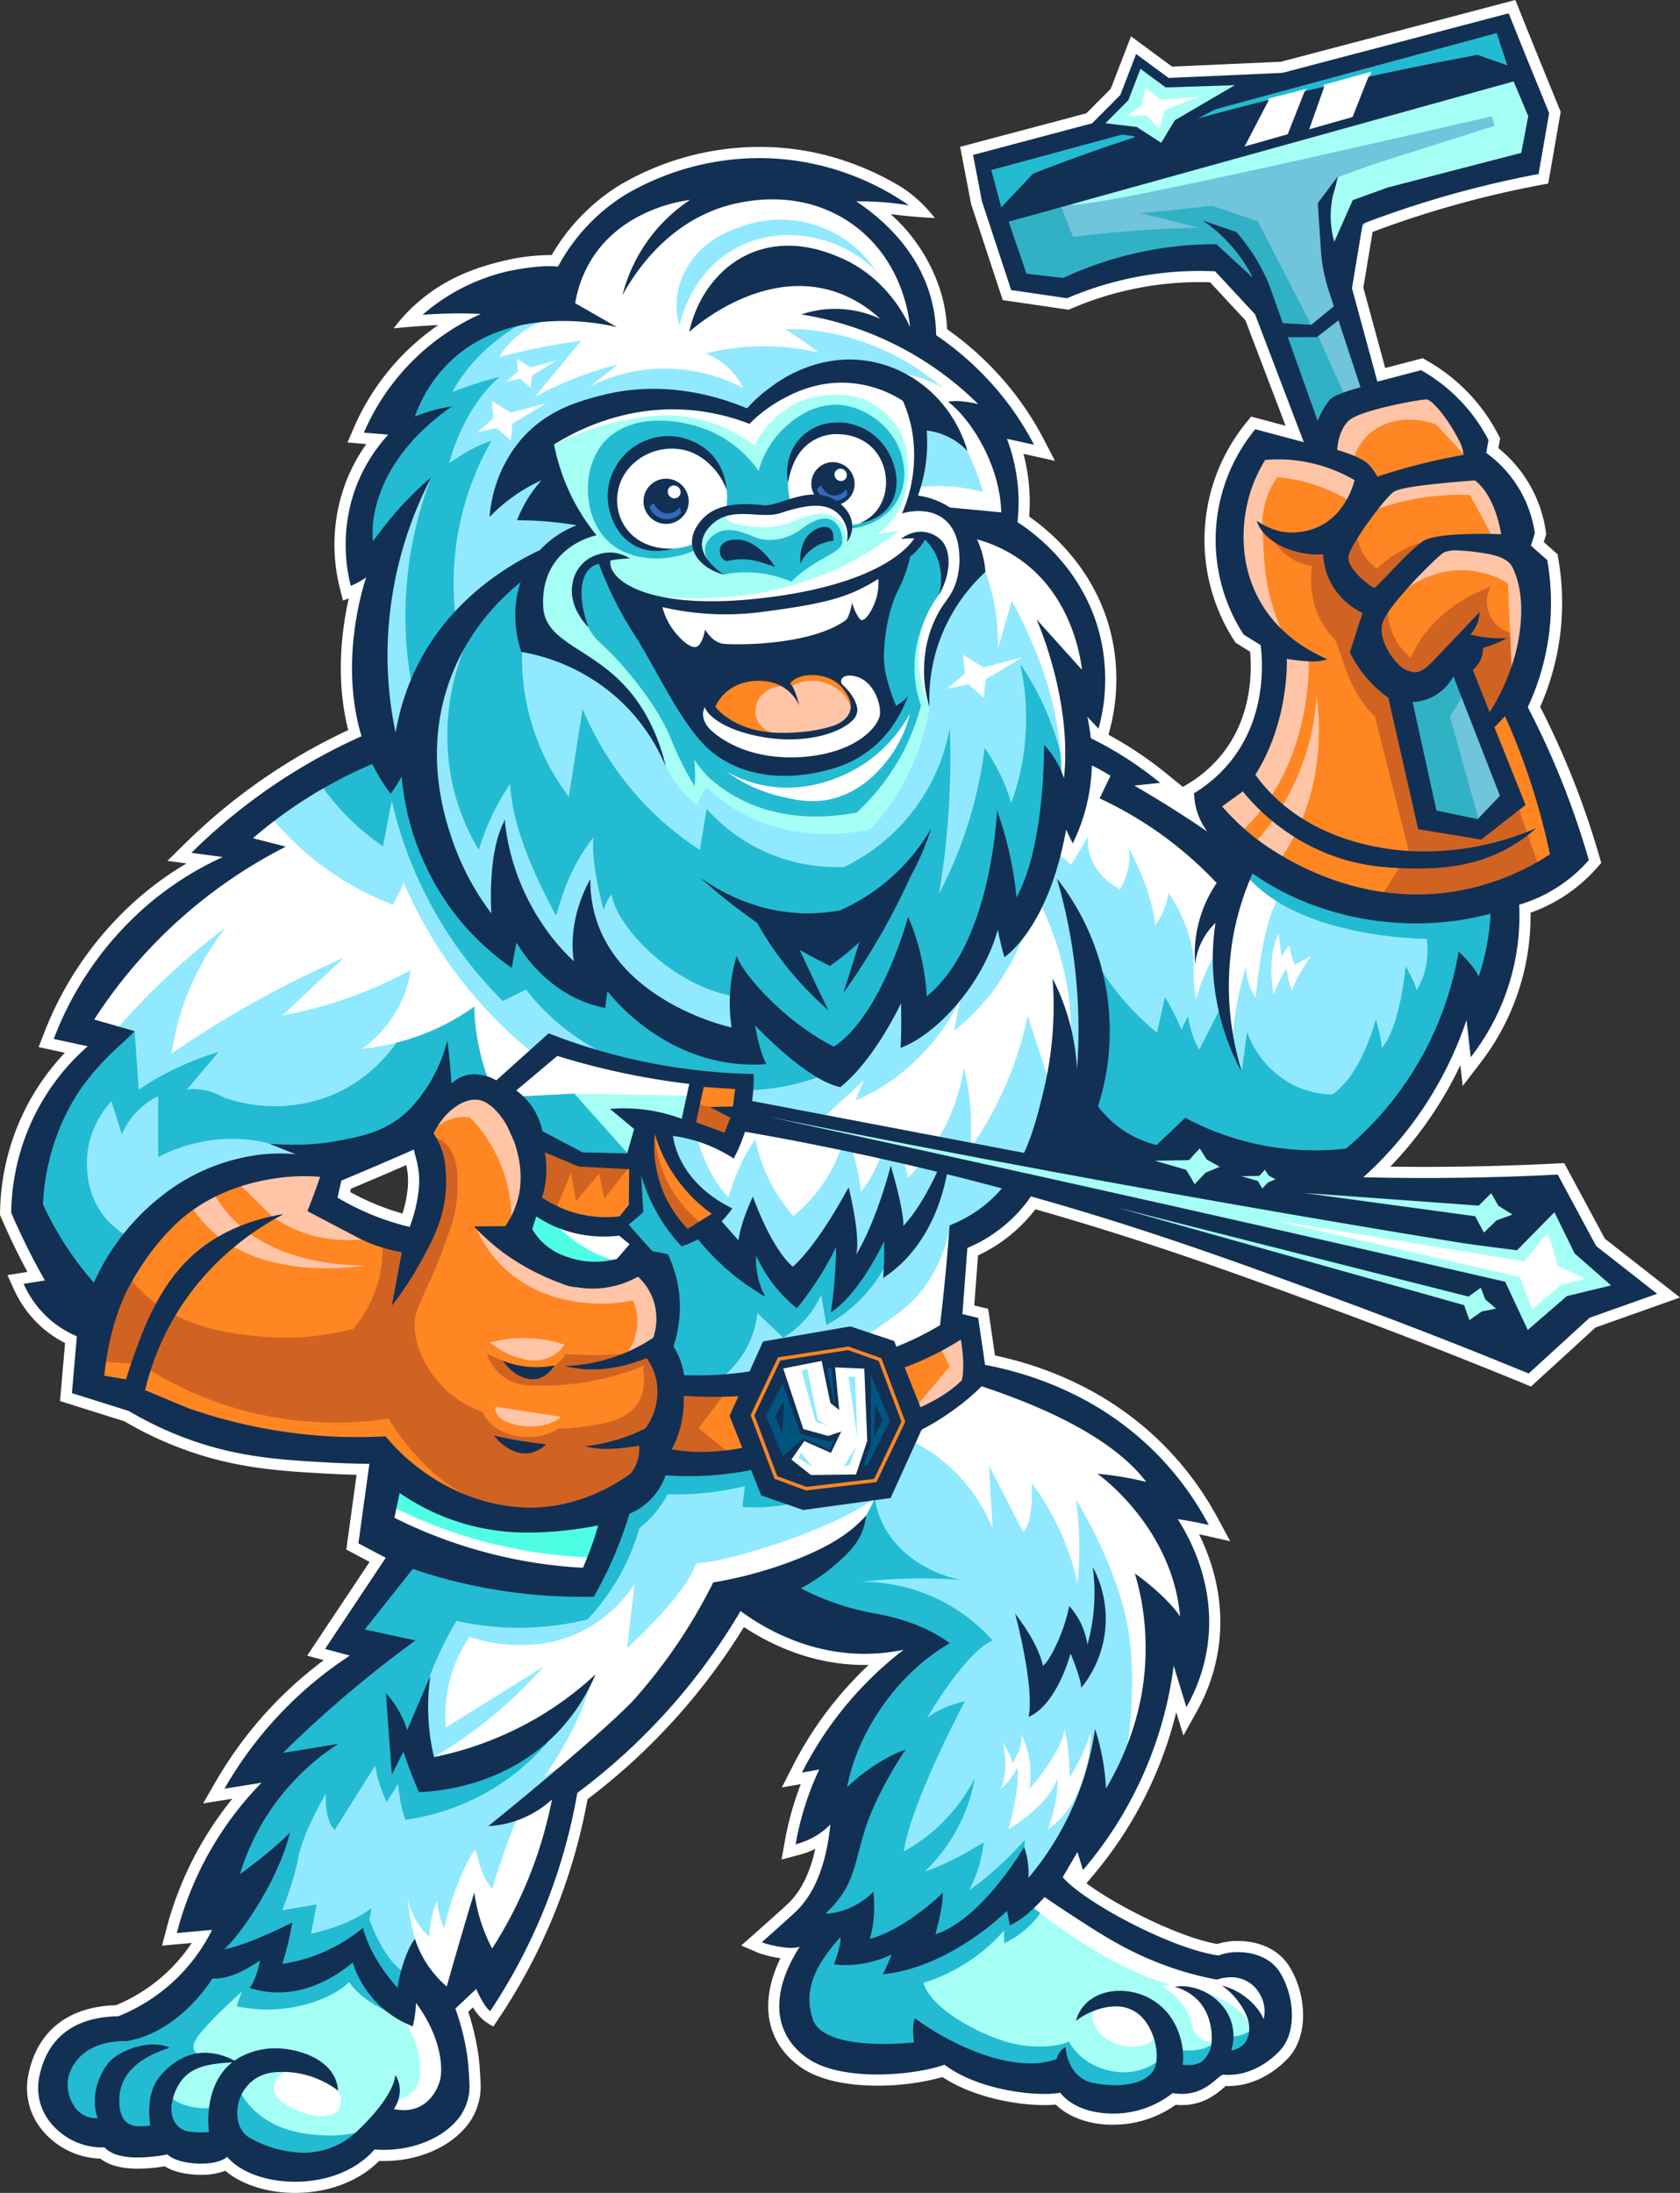 <svg xmlns="http://www.w3.org/2000/svg" xmlns:xlink="http://www.w3.org/1999/xlink" width="526.651" height="687.357" viewBox="0 0 526.651 687.357">
  <rect x="0" y="0" width="526.651" height="687.357" fill="#333333" stroke="none"/>
  <defs>
    <clipPath id="clip-path">
      <rect id="Rectángulo_110" data-name="Rectángulo 110" width="526.651" height="687.357" fill="none"/>
    </clipPath>
  </defs>
  <g id="Grupo_154" data-name="Grupo 154" transform="translate(0 -0.003)">
    <g id="Grupo_144" data-name="Grupo 144" transform="translate(0 0.003)" clip-path="url(#clip-path)">
      <path id="Trazado_15" data-name="Trazado 15" d="M92.551,687.36c-.354,0-.71,0-1.065-.013-8.385-.2-15.93-2.743-20.84-6.928a21.463,21.463,0,0,1-7.7,1.273q-.352,0-.709-.009c-2.153-.05-7.061-.427-10.6-2.669a50.839,50.839,0,0,1-8.327.753q-.439,0-.881-.01c-4.766-.113-8.448-1.17-10.976-3.146l-.194,0a24.557,24.557,0,0,1-18.262-9.224,20.651,20.651,0,0,1-3.97-17.706c2.906-13.261,12.593-20.753,27.31-21.153a52.477,52.477,0,0,0,23.763-19.514l-9.3.84,1.342-5.151a108.06,108.06,0,0,1,20.706-40.892l-9.179,1.467,3.935-6.812a126.213,126.213,0,0,1,33.912-38.1l-5.226-1.4,19.577-29.394-7.31-3.874,3.234-23.426-.506-.011c-2.854-.068-5.76-.184-8.638-.346-12.495-.7-24.3-1.369-37.635-5.194A113.384,113.384,0,0,1,38.989,445.5l-20.167-6.341,1.57-18.18a34.709,34.709,0,0,1-6.322-4.125,35.444,35.444,0,0,1-9.707-12.709l-2.037-4.478,6.271-.988q-.814-1.511-1.6-3.028c-2.388-4.6-4.634-9.354-6.678-14.117L0,380.812l.015-.82A74.6,74.6,0,0,1,7.47,348.563a73.582,73.582,0,0,1,12.876-18.575l-8.242-1.772,1.591-4.093a107.613,107.613,0,0,1,30.9-43.654,103.952,103.952,0,0,1,13.86-9.824l-5.991-.8,5.442-5.362a183.384,183.384,0,0,1,51.262-35.637c-4.152-16.275-1.9-32.164.172-41.264l-1.829.646-.935-3.728a55.423,55.423,0,0,1,1.618-32.758,53.726,53.726,0,0,1,6.648-12.554l-5.91-.489,1.922-4.468a75.553,75.553,0,0,1,24.285-30.73q1.116-.829,2.265-1.618-1.167.058-2.343.126-5.942.342-11.649.9a53.058,53.058,0,0,1,6.056-6.769c10.724-10.1,22.9-13.044,28.748-14.461a64.885,64.885,0,0,1,14.008-1.732q.369,0,.729.007a62.891,62.891,0,0,1,21.458-22.019A86.679,86.679,0,0,1,238,46.05q.977,0,1.969.023a84.919,84.919,0,0,1,15.815,1.848,87.828,87.828,0,0,1,26.948,10.825,42.012,42.012,0,0,1,10.3,9.6c-3.634-.178-7.387-.474-11.246-.911q-1.3-.148-2.586-.312A54.113,54.113,0,0,1,295.157,92.3a49.744,49.744,0,0,1,1.755,10.9,98.012,98.012,0,0,1,23.523,23.417,96.538,96.538,0,0,1,6.819,11.181l3.458,6.646-9.877-2.18a59.037,59.037,0,0,1,1.8,19.66c7.2,5.04,20.76,16.807,25.6,36.506a61.737,61.737,0,0,1-.491,30.885l-.269.987a117.061,117.061,0,0,1,17.952,11.988l5.4,4.375,1.8-1.1a40.228,40.228,0,0,0,10.687-9.457c8.974-11.435,9.171-25.082,8.578-31.818l-4.568-2.835-.458-.719a58.148,58.148,0,0,1,3.824-68.275l1.534-1.879,10.792,2.881-12.6-33.055L379.346,88.484q-.406-.013-.822-.023-1.2-.029-2.407-.029a101.8,101.8,0,0,0-40.153,8.241l-.973.416-20.646-3.021-9.927-30.133-3.429-17.914,39.565-10.508L348.2,27.83l6.345-16.437,12.877,9.487,34.095-1.517L475.041,0l6.318,15.726,7.888,19.335-3.9,22.469-2.552.481a316.751,316.751,0,0,0-36.5,9.154c-5.283,1.666-10.665,3.527-16.009,5.534l-2.9,17.462,6.853,25.195,11.763-3.071,1.328.761a56.663,56.663,0,0,1,22.346,23.212l.583,1.129-.545,3.077a41.491,41.491,0,0,1,9.575,11.066,40.915,40.915,0,0,1,5.3,15.066l.12.84-.774,2.488,4.329,3.8.223,1.312a80.688,80.688,0,0,1-5.671,46.531c3.831,7.485,7.335,15.229,10.428,23.042,3.084,7.8,5.826,15.838,8.148,23.9l.568,1.98-1.363,1.538a49.979,49.979,0,0,1-20.793,14.062,75.584,75.584,0,0,1-15.621,46.942l-5.65,7.374-.738-6.544a118.972,118.972,0,0,1-21.958,31.815c3.619.049,7.242.073,10.836.073,13.771,0,27.721-.359,41.463-1.069l2.213-.114,12.759,23.717L526.651,406.7l-26.49,9.4-20.222,18.5-2.054-.845c-20.151-8.288-40.839-16.336-61.488-23.919-27.871-10.235-56.67-20.812-91.808-30.788a48.985,48.985,0,0,1-18,14.466L305.414,409.2l4.353,1.041,2.143,14.636c15.455,3.273,36.614,11.05,54.223,29.448a98.85,98.85,0,0,1,15.616,21.542l3.894,7.222-8.011-1.8c-.074-.016-.745-.166-1.745-.374,4.23,8.568,8.285,21.261,6.017,36.063a57.778,57.778,0,0,1-6.654,19.328l-4.273,7.713-2.236-7.307a126.211,126.211,0,0,1-26.287,51.373l-1.885,2.228c9.981,7.4,29.827,17.181,41.069,19.022a20.621,20.621,0,0,1,6.421-.943q.286,0,.574.007c6.736.16,12.354,2.985,15.411,7.75,5.279,8.226,6.663,21.664-.306,29.03-5.225,5.521-12.035,8.687-18.685,8.687-.167,0-.334,0-.5-.006l-.293-.009c-.2.165-.438.364-.635.53-2.411,2.038-6.443,5.447-13.157,5.447-.155,0-.31,0-.467-.005q-.7-.017-1.427-.086a33.8,33.8,0,0,1-19.77,6.248q-.418,0-.837-.01c-6.955-.165-13.128-2.484-16.98-6.3-1.085.1-2.286.157-3.59.157q-.583,0-1.192-.014c-8.625-.2-21.55-2.641-30.731-8.768a76.144,76.144,0,0,1-20.46,2.685c-.611,0-1.227-.006-1.843-.021-6.786-.16-16.227-1.351-22.659-6.115-10.469-7.754-12.5-20.114-5.863-33.792a40.313,40.313,0,0,1-6.577-1.547l-5.711-2.443,4.424-3.911c1.75-1.548,8.637-7.669,10.338-9.306,3.967-3.821,6.8-9.546,8.45-17.073a26.336,26.336,0,0,1-4.9,1.842l-5.67,1.492,1.03-5.77A95.516,95.516,0,0,1,249.9,562.33q.544-1.556,1.145-3.1l-5.959,1.046,3.419-6.69a115.649,115.649,0,0,1,23.811-31.716c-.317.007-.634.01-.95.012h-.318q-.747,0-1.485-.018c-15.308-.363-27.813-6.243-36.353-11.877a197.517,197.517,0,0,1-49.027,53.963,182.625,182.625,0,0,1-10.891,37.037A182.752,182.752,0,0,1,156.733,632.1l-2.059,3.1a14.805,14.805,0,0,1-5.023-3.979,14.287,14.287,0,0,1-1.367-2.03l-1.488,1.4a79.371,79.371,0,0,1,3.19,13.678c.375,2.656.578,6.812.676,8.81a19.719,19.719,0,0,1-5.892,15c-5.672,5.815-14.8,9.286-24.412,9.286-.306,0-.614,0-.921-.01-.2,0-.4-.011-.605-.019-6.189,6.3-15.863,10.022-26.279,10.022m17.226-313.723a77.623,77.623,0,0,0,16.385,6.742,38.159,38.159,0,0,0,1.721-8.775,28.378,28.378,0,0,0-.067-3.642,22.422,22.422,0,0,0-.472-2.768c-4.729,2.061-9.4,4.066-13.942,5.98q-1.7.716-3.387,1.418l-.084.354q-.079.343-.155.69" transform="translate(0 -0.003)" fill="#fff"/>
      <path id="Trazado_16" data-name="Trazado 16" d="M774.814,399.2c-26.562,3.747-57.042-3.628-72.027-24.233a50.532,50.532,0,0,1-2.932-4.524l6.852-5.4,4.1-4.235-.009.008c10.9-16.962,9.917-36.606,9.917-36.606s8.521,1.655,12.245.368c-9.557-4.315-15.745-10.174-19.661-16.4-8.2-13.041-5.825-27-4.891-32.717a55.9,55.9,0,0,1,4.857-15.309,57.667,57.667,0,0,1,31.554,6.948c-.566,1.722-4.31,12.563-14.4,16.5a20.79,20.79,0,0,1-11.226,1.271,21.448,21.448,0,0,1-7.218-3.05c2.643,6.581,12.6,10.32,20.605,9.667.762,6.75,2.074,11.328,9.761,16.53-.414,2.271-1.878,11.692,3.7,18.147,7.085,8.2,23.4,9.155,36.893-1.4l6.5,17.287s14.242,32.758,14.049,44.216c-5.521,6.6-16.434,11.219-28.669,12.945" transform="translate(-317.568 -117.986)" fill="#ff8622"/>
      <path id="Trazado_17" data-name="Trazado 17" d="M833.964,320.912c1.475,3.031,3.522,14.839.51,28.6s-7.634,18.127-7.634,18.127l.062.444c-2.536-8.208-4.692-15.031-4.692-15.031A48.482,48.482,0,0,0,824.263,346a27.456,27.456,0,0,0,7.728-2.614A37.445,37.445,0,0,1,820,342.123a10.329,10.329,0,0,0,3.092-6.437s-9.7,10.227-14.018,14.742-6,4.084-9.035,2.8-8.588-8.885-7.458-14.379,17.525-21.618,19.461-22.749,7.151-.628,11.818.047,8.627,1.735,10.1,4.766" transform="translate(-359.576 -143.132)" fill="#ff8622"/>
      <path id="Trazado_18" data-name="Trazado 18" d="M813.354,275.2c6.914,5.121,8.453,17.382,8.453,17.382s-20.22-.863-24.653,2.145-12.119,12-15.259,14.726c-1.586-.443-8.966-6.165-8.479-10.139s11.971-19.121,14.348-20.5,10.235-2.4,25.59-3.61" transform="translate(-350.936 -124.876)" fill="#ff8622"/>
      <path id="Trazado_19" data-name="Trazado 19" d="M729.671,303.263a16.345,16.345,0,0,0,12.736,9.56,28.313,28.313,0,0,0,1.8,15.138,22.887,22.887,0,0,0,4.909,7.407c2.253,2.1,3.715,15.95,12.975,24.611l10.7,42.446-10.045,16.154c24.608,8.77,51.635-9.009,51.635-9.009l-16.521-47.72A44.479,44.479,0,0,0,805,345.375a43.984,43.984,0,0,0,.84-11.352,10.087,10.087,0,0,1-7.422-14.728c-6.862,2.619-17.209,7.972-23.277,18.738a35.961,35.961,0,0,0-1.733,3.507,18.806,18.806,0,0,1-4.608-5.253,19.046,19.046,0,0,1-2.6-9.279l11.108-21.749a32.866,32.866,0,0,0-14.56,8.458,16.972,16.972,0,0,1-4.412-4.837s-1.333-2.23-3.238-10.465a33.779,33.779,0,0,1-7.474,3.66,35.185,35.185,0,0,1-17.96,1.188" transform="translate(-331.097 -135.411)" fill="#d16322"/>
      <path id="Trazado_20" data-name="Trazado 20" d="M839.814,424.781,828.658,433.5l-13.695-4.267-8.5-35.924,7.953-2.516,7.625-7.239,17.773,41.231" transform="translate(-365.942 -174.042)" fill="#31b1c4"/>
      <path id="Trazado_21" data-name="Trazado 21" d="M795.133,228.753c1.907.017,6.193,5.413,8.839,9.993,2.335,4.041,2.845,5.313,3.108,7.848a184.717,184.717,0,0,0-27.41,6.915,14.717,14.717,0,0,0-2.848-3.98c-2.25-2.445-9.877-4.512-9.877-4.512s.1-6.016,3.618-9.464,22.661-6.817,24.568-6.8" transform="translate(-348.012 -103.801)" fill="#ff8622"/>
      <path id="Trazado_22" data-name="Trazado 22" d="M761.891,204.641c-4.724,1.274-8.657,2.667-9.809,3.925a31.286,31.286,0,0,0-3.973,7.064l-9.663-27.094a29.29,29.29,0,0,0,16.356-5.448Z" transform="translate(-335.078 -83.08)" fill="#31b1c4"/>
      <path id="Trazado_23" data-name="Trazado 23" d="M647.23,105.974c-21.865-9.18-44.24-.2-52.383,3.578l-10.674-1.5-2.345-8.13-3.548-9.645,158.755-44.1,6.716,8.9q-.369,8.023-.737,16.047l-9.51,2.095L698.1,83.441,683.3,97.9l-3.457,2.774q.5,5.367,1,10.733,0,2.814,0,5.628l-6.981,7.332-10.927-.916-7.06-12.814a50.486,50.486,0,0,0-8.635-4.667" transform="translate(-262.402 -20.955)" fill="#70c4db"/>
      <path id="Trazado_24" data-name="Trazado 24" d="M591.724,115.514l4.38,11.136q5.174-.653,10.559-1.178c10.031-.971,19.642-1.48,28.776-1.638q-3.278-.914-6.679-1.788-5.928-1.521-11.6-2.751l22.623-2.337,14.266,4.818,16.823,32.709-11.828,2.533-17.931-24.126-55.664,9.846-8.042-6.075-4.976-16.747Z" transform="translate(-259.748 -52.417)" fill="#31b1c4"/>
      <path id="Trazado_25" data-name="Trazado 25" d="M393.5,795.959c.429,5.616.729,11.392.929,16.145-6.888,1.134-7.97,2.393-23.782,1.888-13.365-.427-18.2-2.272-24.958-4.374l.122-.013c.708-.073,6.976-.82,8.956-4.405l.4-.727-.321-.766c-.93-2.217-3.043-7.48-5.066-12.55,14.889,7.341,36.757,5.217,43.718,4.8" transform="translate(-156.862 -358.998)" fill="#ff8622"/>
      <path id="Trazado_26" data-name="Trazado 26" d="M327.595,798.1a19.27,19.27,0,0,0,.669-3.007l6.552,15.867a47.2,47.2,0,0,1-10.043-4.5c.8-2.228,1.982-5.591,2.822-8.356" transform="translate(-147.37 -360.784)" fill="#ff8622"/>
      <path id="Trazado_27" data-name="Trazado 27" d="M362.083,783.566l-10.162,13.39,13.126,10.661a113.456,113.456,0,0,1-72.114-17.845c.47-2.384,1.037-4.876,1.72-7.457a119.816,119.816,0,0,1,4.044-12.473l24.034,9.39,39.352,4.334" transform="translate(-132.922 -349.327)" fill="#d16322"/>
      <path id="Trazado_28" data-name="Trazado 28" d="M235.042,975.938c-1.581,1.6-4.2,4.512-4.605,6.624-1.552-.734-3.227-6.221-4.138-9.643,2.874,1.068,5.83,2.08,8.743,3.019" transform="translate(-102.686 -441.475)" fill="#91e9ff"/>
      <path id="Trazado_29" data-name="Trazado 29" d="M155.429,1162.678c-1.244,3.9-5.243,10.717-14.977,8.567,3.768-5.188,1.122-10.91,1.122-10.91s.432,6.054-12.031,17.846-28.62,5.366-34.2,1.971-5.04-14.03,1.786-18.665,21.909-1.495,25.544,3c-.917-9.9-18.037-16.161-30.094-9.347s-9.381,23.377-9.381,23.377a29.073,29.073,0,0,1-7.188-.266c-3.055-.648-7.182-4.583-3.921-12.661s10.094-8.97,18.739-9.437c-10.326-5.521-18.493-.918-23.239,5.013s-2.761,15.284-2.761,15.284a22.082,22.082,0,0,1-5.184.165c-1.719-.329-5.244-1.372-5.071-8.659s5.292-12.826,15.348-16.137c-6.084-2.35-15.283,1.269-18.247,4.844s-5.911,10.6-3.292,17.478c-6.154.622-10.145-5.055-10-11.27.078-3.277,3.1-13.549,18.734-13.355,14.16-2.366,23.885-14.982,26.753-19.623,6.7.638,15.4-5.967,15.4-5.967s-.906,5.831-3.188,9.039c12.762,3.948,24.313-1.726,32.047-8.259a31.09,31.09,0,0,0,18.519,20.106,35.356,35.356,0,0,0,.951-7.748c8.654,11.334,9.079,21.7,7.835,25.609" transform="translate(-17.415 -509.999)" fill="#a6fff5"/>
      <path id="Trazado_30" data-name="Trazado 30" d="M553.078,1097.94c9.2,5.846,21.445,12.66,38.89,16.016,11.986-3.809,17.208,7.955,14.645,13.522.292-1.528-6.012-10.759-13.038-11.182,8.97,4.689,13.111,18.858,2.586,20.4,4.151-13.2-8.951-21.7-17.306-19.981,12.483,2.214,12.651,16.673,11.169,19.836s-3.323,5.294-9.061,4.518c.688-2.03.425-11.083-5.474-17.27-8.144-8.54-23.694-7.77-27.181,2.681,3.505-2.619,14.435-7.84,21.031.032,4.217,5.033,5.129,13.413,2.88,16.524-2.909,4.024-9.721,5.4-18.512,3.91s-9.328-11.221-9.328-11.221-2.213,1.61-2.258,3.528c-16,6.016-39.328-8.352-44.6-12.57-.947,2.152-.176,7.415-.176,7.415s-28.521,3.417-32.229-7.416,2.893-19.5,9.068-26.391c.35,1.415-.237,4.6-1.874,8.91a32.678,32.678,0,0,0,18.244-3.405s-.955,2.536-2.839,6.456c21.42-2.434,38.636-20.062,38.636-20.062s.7,2.831.914,4.627c5.041-2.183,10.7-8.828,10.7-8.828s5.915,4.106,15.114,9.952" transform="translate(-210.565 -493.689)" fill="#a6fff5"/>
      <path id="Trazado_31" data-name="Trazado 31" d="M364.851,797.186a8.228,8.228,0,0,0,.7-2.27c4.6,1.778,38.659,12.031,52.241,30.707a96.264,96.264,0,0,0-15.095-2.66s23.4,16.672,25.4,45.308c-4.439-7.013-14.065-13.765-14.065-13.765s11.646,34.813-9.659,67.5a174.727,174.727,0,0,0-3.025-18.107s-7.2,36.477-21.427,45.925a23.474,23.474,0,0,0-1.115-9.62s-13.2,22.711-28.082,27.156c2.519-9.15,2.414-12.8,2.414-12.8s-11.634,11.428-23.02,14.228c2.268-6.661,1.3-14.551,1.3-14.551s-6.3,6.566-15.5,6.54c10-8.973,9.2-15.708,13.123-27.51s12.074-23.7,12.074-23.7-8.7,2.864-18.129,12.042c3.108-17.77,15.969-36.46,32.117-45.863,0,0-7.621-6.321-22.524-8.976s-24.172-8.248-24.172-8.248,18.449-9.348,20.663-21.767a140.931,140.931,0,0,1-44.4,21.765A217.555,217.555,0,0,1,239.48,912.53a214.689,214.689,0,0,1-27.8,20.259s15.6-2.317,19.586-8.745c-6.235,20.191-8.453,24.742-12.279,32.327s-6.892,15.57-6.892,15.57-3.708-5.46-5.33-17.971C202.816,966.732,198,983.886,198,983.886s-7.831-9.588-10-15.2c-4.173,6.041-5.359,15.607-5.359,15.607s-8.434-8.45-11.248-19.261c-6.09,6-19.079,11.635-25.407,11.485,1.634-4.182,3.181-12.78,3.181-12.78s-14.372,7.334-21.686,8.312c7.258-6.736,17.635-23.566,20.811-36.154-5.7,5.813-15.655,12.868-15.655,12.868s2.949-11.059,8.7-19.172,16.777-19.749,20.466-21.58c-6.739.991-15.985,2.5-15.985,2.5q4.471-4.176,8.976-8.582c8.219-8.042,15.874-16.053,23-23.951l-10.947-3.708,3.3-8.2,24.465-28.385,4.422-11.964,21.242-23.289c12.835,9.178,37.042,23.169,66.053,19.933a77.468,77.468,0,0,0,9.662-1.7,6.064,6.064,0,0,0,5.656,3.937c7.439.02,20.259-.48,28.382-3.764a7.257,7.257,0,0,0,4.539-6.312c.015-.271.025-.558.037-.839,19.432-7.161,29.447-14.991,30.244-16.495" transform="translate(-57.844 -360.704)" fill="#91e9ff"/>
      <path id="Trazado_32" data-name="Trazado 32" d="M283.59,947.042C296.3,928.924,298.112,917.2,298.112,917.2a105.3,105.3,0,0,1-15.16,10.865,106.721,106.721,0,0,1-33.873,12.791,139.639,139.639,0,0,0,26.842-20.469c2.708-2.644,5.19-5.285,7.464-7.885l-30.568,19.065a43.452,43.452,0,0,1,7.407-28.413c3.187,1.084,20.649,6.68,37.281-2.838a42.6,42.6,0,0,0,14.423-13.735q-1.157,10.073-2.313,20.146s18.3-16.451,21.609-26.605c8.7-.05,43.228-10.488,56-20.418-3.615,12.194-20.306,25.613-20.306,25.613l-28,4.965a73.294,73.294,0,0,1-36.887,45.174L283.59,947.042" transform="translate(-113.023 -390.102)" fill="#fff"/>
      <path id="Trazado_33" data-name="Trazado 33" d="M530.548,781.229c-8.473,8.57-24.318,12.667-24.961,12.831a142.938,142.938,0,0,0-1.3-14.689,90.917,90.917,0,0,0,25.939-11.452s1.59,8.48.324,13.311" transform="translate(-228.825 -348.454)" fill="#ff8622"/>
      <path id="Trazado_34" data-name="Trazado 34" d="M527.923,766.96l3.718,7.361-16.109,19.308,24.337-12.571-2.632-18.482Z" transform="translate(-233.929 -346.03)" fill="#ffc5a6"/>
      <path id="Trazado_35" data-name="Trazado 35" d="M40.87,511.819A98.859,98.859,0,0,1,55.776,487.7,105.579,105.579,0,0,1,80.4,466.605a109.009,109.009,0,0,1,16.281-8.355l-10.043-4.084a334.882,334.882,0,0,1,30.573-21.3c9-5.551,17.678-10.32,25.865-14.421q3.2,19.83,6.4,39.66a175.671,175.671,0,0,0-86.186,66.484A35.77,35.77,0,0,0,40.87,511.819" transform="translate(-18.545 -189.876)" fill="#fff"/>
      <path id="Trazado_36" data-name="Trazado 36" d="M470.415,513.368c-1.385-3.614-6.142-8.012-6.142-8.012q-5.828,13.594-12.912,28.027c-7.174,14.54-14.561,27.969-21.909,40.293l-52.458-10.284-8.127,7.966L343.28,553.11l-7.162,4.461a41.213,41.213,0,0,1-30.184,36.11c.263,5.787.36,11.9.228,18.308q-.128,6.147-.5,11.9c-5.6,1.334-11.477,2.979-17.579,5.011q-3.523,1.173-6.85,2.415a4.513,4.513,0,0,0-4.787-3.528l-27.628,2.306a6.465,6.465,0,0,0-5.928,6.441c-13.9,3.88-24.485,3.207-31.074,2.11-7.582-1.262-16.1-4.124-26.72-7.69-4.235-1.422-7.709-2.677-10.06-3.546a135.963,135.963,0,0,1-16.972-18.925,138.831,138.831,0,0,1-22.884-48.614l-30.095,18.012-21.491,6.205c-9.908,19.483-20.924,44.334-30.832,63.818-14.45-10.8-21.651-27.817-26.116-35.236-5.952-9.89-12.678-21.066-11.423-35.243.837-9.453,4.976-16.357,9.645-23.549A222.6,222.6,0,0,1,135.34,465.922l1.782-8.048c5.431,14.077,15.793,35.664,29.447,39.679.511-4.007.871-5.909,1.031-6.659,3.126,4.706,11.292,14.768,25.474,17.649.144-2.011.488-4.4.488-4.4s17.116,21.256,45.287,20c-2.092-3.5-3.212-10.181-3.212-10.181s12.844,13.991,22.77,16.145c10.141-6.923,19.816-21.148,19.816-21.148s-.1,9.463-.538,11.883c10.565-3.2,24.946-16.294,30.292-31.388a71.021,71.021,0,0,0,1.611,7.585s13.734-7.35,21.057-35.7c1.212,2.843,1.824,4.008,1.824,4.008s2.6-3.273,4.723-10.026c9.005,4.5,20.663,2.012,23.327,8.311,10.252,2.278,22.137,13.54,28.044,19.733-2.632,3.982-7.889,13.448-7.441,25.005,1.2-5.275,4.255-10.337,7.159-14.228a80.494,80.494,0,0,0,2.235,26.679c.352-14.592,4.13-29.014,8.879-40.806,17.291,12.278,40.925,18.16,64.178,14.879a84.579,84.579,0,0,0,10.829-2.253,75.818,75.818,0,0,1-3.985,20.724" transform="translate(-6.837 -206.61)" fill="#91e9ff"/>
      <path id="Trazado_37" data-name="Trazado 37" d="M586.441,448.254a51.782,51.782,0,0,1,15.428,10.183l5.3-8.8a15.638,15.638,0,0,0,.385,4.857c1.713,7.075,7.972,10.671,9.585,11.535a18.922,18.922,0,0,0,2.986-11.013,16.507,16.507,0,0,0-.241-1.956s7.124,12.449,8.379,24.246c3.968-5.534,4.077-10.137,4.077-10.137s7.934,10.677,8.142,23.473c1.442-6.873,8.173-21.04,8.173-21.04l3.53-8.615L622.779,438.8l-6.2-10.48-28.628-15.466q-.73,11.178-1.46,22.357Z" transform="translate(-266.105 -187.338)" fill="#fff"/>
      <path id="Trazado_38" data-name="Trazado 38" d="M690.237,508.551s-7.633,9.029-4.514,28.546c3.1-10.767,6.849-15.091,6.849-15.091s.517,17.312,4.609,28.154a96.216,96.216,0,0,1,4.2-23.245,19.615,19.615,0,0,0,3.034,9.6c1.266-10.2,2.688-27.054,10.06-35.833-5.985-6.537-12.615-7.462-12.615-7.462l-11.62,15.33" transform="translate(-310.815 -223.807)" fill="#fff"/>
      <path id="Trazado_39" data-name="Trazado 39" d="M311.679,652.489l29.781,32,4.806-5.132,12.279,11.533,14.23-15.4,3.9,9.273,11.284-9.662,3.117,2.884a46.179,46.179,0,0,1-22.048,27.067l-1.637-9.5a29.689,29.689,0,0,1-11.9,13.439l-8.062-7.686a29.886,29.886,0,0,1-12.722,21.294c-7.347.375-14.964.568-22.832.534a415.163,415.163,0,0,1-65.446-5.486,148.125,148.125,0,0,1-1.412-62.326,141.521,141.521,0,0,1,4.413-16.857l62.246,14.029" transform="translate(-109.971 -289.711)" fill="#23bbd1"/>
      <path id="Trazado_40" data-name="Trazado 40" d="M208.456,569.244l-19.291,3.086c-.934,2.7-8.2,22.64-29.238,30.1a48.181,48.181,0,0,1-31.827-.2,79,79,0,0,1,12.266,35.327q6.9-3.9,14.323-7.662a349.773,349.773,0,0,1,61.7-24.109,77.294,77.294,0,0,1-7.936-36.548" transform="translate(-58.126 -258.303)" fill="#23bbd1"/>
      <path id="Trazado_41" data-name="Trazado 41" d="M187.911,487.8,162.5,470.644a103.974,103.974,0,0,0-38.246,23.868,87.4,87.4,0,0,0-19.192,26.8,84.63,84.63,0,0,0-6.621,22.459A326.111,326.111,0,0,1,144,517.6q4.279-2.016,8.5-3.858l-19.276,18.1a136.629,136.629,0,0,0,40.206-14.207,36.464,36.464,0,0,1-2.32,8.425A38.4,38.4,0,0,1,158.2,542.29a73.592,73.592,0,0,0,27.563-8.466,70.917,70.917,0,0,0,7.578-4.774c.1,5.166,1.136,28.885,20.044,46.765a63.924,63.924,0,0,0,28.655,15.461l3.253-25.218,8.07,9.641c2.127-8.776,7.7-17.086,7.7-17.086s1.089,18.829,11.947,30.215c3.752-12.574,8.49-18.218,8.49-18.218a49.953,49.953,0,0,0,2.344,8.354,50.826,50.826,0,0,0,9.562,15.765,48.781,48.781,0,0,0,13.761-18.282,46.936,46.936,0,0,0,2.8-9s4.631,15.076,4.522,19.678c5.515-6.009,9.294-19.734,9.294-19.734s5.124,10.483,5.389,15.478a62.488,62.488,0,0,0,17.668-34.611,79.667,79.667,0,0,1,2.03,25.231,112.467,112.467,0,0,0,17.964-41.532l8.586,26.3s17.539-27.6-13.5-78.219c-4.884,11.78-11.924,17.369-11.924,17.369l-3.627-8.912s-12.955,28.474-24.925,31.643a101.458,101.458,0,0,1-2.01-12.327l-23.6,24.384L269.8,513.921l.832,13.451s-33.6-7.32-40.492-23.984c-3.57,4.9-2.894,8.757-2.894,8.757L203.215,489.7l-2.83,6.073Z" transform="translate(-44.667 -213.562)" fill="#fff"/>
      <path id="Trazado_42" data-name="Trazado 42" d="M753.636,502.134c-43.129,17.141-79.275-12.112-79.275-12.112a12.586,12.586,0,0,0-2.7,6.076c16.4,20.6,57.075,20.54,57.075,20.54s1.583,8.736-3.194,16.042c-.457-2.313-3.4-7.5-3.4-7.5s-1.739,19.4-7.516,25.661c.061-2.557-1.833-9-1.833-9s-4.378,17.419-13.735,23.594a28.853,28.853,0,0,1-12.8-3.328A30.284,30.284,0,0,1,672.4,545.794l-1.7,13-6.661-20.428L657.428,551.4a27.886,27.886,0,0,1-3.459-10.571,31.493,31.493,0,0,0-2.064,4.368,80.417,80.417,0,0,0-5.214-10.3q-.3,1.35-.608,2.7-.955,4.222-1.936,8.394c-1.906-1.547-3.849-3.265-5.79-5.174a83.62,83.62,0,0,1-15.906-21.837c.386,9.927.355,20.7-.325,32.183-.411,6.945-1.025,13.582-1.785,19.885l20.652,15.6,14.851-7.531L704.063,590.3a260.954,260.954,0,0,0,36.1-59.317l6.679,9.624s8.234-23.6,6.8-38.469" transform="translate(-281.487 -222.355)" fill="#23bbd1"/>
      <path id="Trazado_43" data-name="Trazado 43" d="M154.437,449.565a91.911,91.911,0,0,0,38.84,28.191l3.413-6.8a139.316,139.316,0,0,0,44.82,56.726l81.4,21.793,17.943-16.7q-1.3,3.159-2.6,6.32a61.058,61.058,0,0,0,11.893-6.64,68.623,68.623,0,0,0,20.865-24.668q-.9,4.727-1.8,9.453,1.671-1.318,3.309-2.79c13.54-12.189,19.909-27.995,22.993-41.256q4.024-18.519,8.049-37.039L293.547,514.623l-88.607-86.7a118.394,118.394,0,0,0-50.5,21.638" transform="translate(-70.078 -194.179)" fill="#91e9ff"/>
      <path id="Trazado_44" data-name="Trazado 44" d="M180.63,430.3a73.974,73.974,0,0,0,21.4,22.267l2.732-14.294a129.349,129.349,0,0,0,34.848,62.839l7.223-3.609a72.822,72.822,0,0,0,6.606,7.336c11.631,11.273,24.038,15.719,31.475,18.3,9.234,3.2,23.473,7.945,41.363,4.969a71.454,71.454,0,0,0,16.353-4.793A620.107,620.107,0,0,0,298.809,475.6a621.012,621.012,0,0,0-75.091-62.8L180.63,430.3" transform="translate(-81.963 -187.315)" fill="#23bbd1"/>
      <path id="Trazado_45" data-name="Trazado 45" d="M515.378,703.4c.072-1-1.525,12.589-11.1,22.721-2.894,3.062-6.079,5.32-10.872,8.719a133.761,133.761,0,0,1-14.2,8.794l18.184,3.382,15.625-10.712,2.363-32.9" transform="translate(-217.446 -319.156)" fill="#fff"/>
      <path id="Trazado_46" data-name="Trazado 46" d="M401.429,822.652a49.3,49.3,0,0,1-10.045,8.1c-12.362,7.523-24.918,7.59-30.86,7.2q.393-3.267.788-6.533a91.465,91.465,0,0,1-22.446,2.57c-27.6-.3-48.017-13.205-57.257-20.025L291.3,805.7c7.909,5.766,25.236,16.639,49.3,18.065a90.125,90.125,0,0,0,27.607-2.672l3.452,5.454,29.768-3.9" transform="translate(-127.784 -365.599)" fill="#23bbd1"/>
      <path id="Trazado_47" data-name="Trazado 47" d="M172.514,884.613l-8.4-4.066,31.1-48.952,22.39-20.147L257.349,827.2A113.79,113.79,0,0,0,189,895.854l-28.958,45.9c-3.257-2.891-2.8-11.323-2.8-11.323s-7.194,12.109-8.667,20.261c-1.227,6.8-4.99,16.254-4.99,16.254l10.787-1.791-1.752,9.169s11.566-2.284,18.865-8c.092,6.909-9.057,15.135-9.057,15.135l-23.193,7.125,2.355-12.992-20.144,7.965,2.664-26.031s3.972-27.28,21.327-36.333c-7.67-.182-12.279-.036-12.279-.036l39.354-36.549" transform="translate(-55.109 -368.206)" fill="#23bbd1"/>
      <path id="Trazado_48" data-name="Trazado 48" d="M235.826,876.333a91.918,91.918,0,0,0,37.433,6.47,89.729,89.729,0,0,0,17.923-2.553,69.981,69.981,0,0,0,16.309-28.64,32.985,32.985,0,0,0,4.569-4.357,35.023,35.023,0,0,0,7.766-16.434l-53.3-9.579-30.705,55.094" transform="translate(-107.009 -372.649)" fill="#23bbd1"/>
      <path id="Trazado_49" data-name="Trazado 49" d="M208.319,1098.923s4.762,14.951,12.353,18.457c-.319,2.678-1.535,10.836-1.535,10.836S205.3,1107.678,205,1103.961s3.317-5.038,3.317-5.038" transform="translate(-93.014 -498.651)" fill="#23bbd1"/>
      <path id="Trazado_50" data-name="Trazado 50" d="M283.51,1025.278l-14.11,7.084a233.074,233.074,0,0,0-8.969,24.923c-3.77-4.183-4.36-10.3-5.462-12.409-5.324,8.631-8.248,18.766-9.66,24.909-1.009-2.724-2.176-6.413-2.147-8.857-1.576,3.21-2.233,7.579-2.482,11.377a21.106,21.106,0,0,1-2.584-2.774,22.193,22.193,0,0,1-4.252-9.726,85.068,85.068,0,0,0,4.226,19.4c.947,2.747,1.982,5.287,3.049,7.62l6.53,5.143,5.593-14.706,7.62,7.728,23.571-55.468Z" transform="translate(-106.11 -465.234)" fill="#fff"/>
      <path id="Trazado_51" data-name="Trazado 51" d="M513.935,807.122a51.12,51.12,0,0,1,12.644,6.664,53.266,53.266,0,0,1,17.783,22.829l-1.124-19.635,10.732,20.767c3.4-3.245,2.665-15.286,2.665-15.286a81.457,81.457,0,0,1,5.125,7.732,83,83,0,0,1,9.225,23.481,108.526,108.526,0,0,0-.012-22.271c-.276-2.655-.64-5.192-1.067-7.6,0,0,12.286,10.524,15.9,19.82.206-8.693-4.6-21.854-4.6-21.854l16.717,7.048-1.364-7.2S563.14,792.683,539.2,788.022Z" transform="translate(-233.204 -357.576)" fill="#fff"/>
      <path id="Trazado_52" data-name="Trazado 52" d="M606.314,828.487s14.089,20.8,18.693,42.4-1.145,48.324-1.145,48.324,14.5-28.821,13.6-44.7c6.752,6.556,7.69,10.16,7.69,10.16s-2.451-36.9-10.275-52.177q3.287.908,6.672,1.777,1.5.385,2.989.754A134.168,134.168,0,0,0,599.2,800.165l7.115,28.322" transform="translate(-271.894 -363.086)" fill="#fff"/>
      <path id="Trazado_53" data-name="Trazado 53" d="M267.544,978.573a71.674,71.674,0,0,1-45.055,24.852c-1.637-3.78-2.323-11.279-2.323-11.279l-3.548,5.768a49.507,49.507,0,0,1-2.638-6.874c-1.325-4.406-.925-7.127-2.043-11.945a37.528,37.528,0,0,0-1.739-5.5L229.79,954.3l-.775,32.7,38.529-8.427" transform="translate(-95.38 -433.029)" fill="#23bbd1"/>
      <path id="Trazado_54" data-name="Trazado 54" d="M474.732,859.7a28.377,28.377,0,0,0,2.885,8.763,29.489,29.489,0,0,0,8.271,9.658,36.142,36.142,0,0,0,16.408,7.222c-4.123-.317-8.541-.5-13.223-.494a168.157,168.157,0,0,0-18.351,1.043,54.959,54.959,0,0,1,41.006,18.433c-6.584,2.53-16.723,17.447-20.53,24.264,3.725-3.365,11.829-5.284,11.829-5.284s-17.068,32.021-19.153,47.129a54.527,54.527,0,0,0,22.249-23,53.622,53.622,0,0,1-3.454,11.577,54.485,54.485,0,0,1-12.229,17.716,79.239,79.239,0,0,0,11.392-5.03c3.888-2.138,7.053-4.126,7.053-4.126a40.845,40.845,0,0,1-4.578,15.049c9.168-6.306,17.449-15.7,17.449-15.7s0,8.25-2.606,12.793-17.106,17.438-28.52,21.389c-1.305-1.566.146-6.136.146-6.136l-21.463,6.974.4-8.817-17.674.924s9.135-13.023,12.978-21.374,6.824-20.752,6.824-20.752L457.5,958.109s2.646-22.578,11.165-33.888a91.636,91.636,0,0,1,20.019-18.9l-18.654-3.08-28.1-15.872A45.818,45.818,0,0,0,466.4,872.83a43.9,43.9,0,0,0,8.329-13.126" transform="translate(-200.531 -390.103)" fill="#23bbd1"/>
      <path id="Trazado_55" data-name="Trazado 55" d="M16.7,646.068a71.35,71.35,0,0,1,33.1-54.361l1.263,18.343a92.968,92.968,0,0,1,25.085-11.863l-10,11.8a18.655,18.655,0,0,1,11.4,2.437l25.5,25.25L40.281,679.65,16.7,646.068" transform="translate(-7.576 -268.496)" fill="#23bbd1"/>
      <path id="Trazado_56" data-name="Trazado 56" d="M55.685,667.214c-7.713-9.24-5.64-20.775-5.279-22.614a29.11,29.11,0,0,1,7.161-13.961l3.285,10.441a22.05,22.05,0,0,1,2.219-4.187A23.238,23.238,0,0,1,72.2,629.1q.01,9.539.019,19.077a49.774,49.774,0,0,1,28.626-5.445,48.053,48.053,0,0,1,16.128,4.908L65.013,674.15a25.439,25.439,0,0,1-9.329-6.936" transform="translate(-22.635 -285.464)" fill="#91e9ff"/>
      <path id="Trazado_57" data-name="Trazado 57" d="M602.43,992.887c-.383,23.3-13.382,30.566-13.382,30.566s3.505-9.048,2.951-15.852c-3.06,8.87-15.347,15.856-15.347,15.856s3.7-12.432,2.807-19.307a24.13,24.13,0,0,1-5.305,6.877s2.955-5.522.707-14.746c3.208,4.914,2.941,6.57,2.941,6.57s3.578-4.739,2.828-9.19a28.09,28.09,0,0,1,2.571,17.257s10.486-11.741,11-18.971c1.587,6.286,1.662,15.244,1.662,15.244s4.734-7.268,6.566-14.3" transform="translate(-260.53 -450.11)" fill="#fff"/>
      <path id="Trazado_58" data-name="Trazado 58" d="M731.858,535.678c-3.971,8.348-1.474,19.024-1.474,19.024s2.049-5.516,4.026-7.963a34.288,34.288,0,0,0,1.567,6.753,54.719,54.719,0,0,1,6.14-10.791c-4.4,2.326-5.119,2.821-5.119,2.821-1.044-1.816-1.711-6.052-1.711-6.052a14.93,14.93,0,0,0-2.45,3.523Z" transform="translate(-331.069 -243.072)" fill="#fff"/>
      <path id="Trazado_59" data-name="Trazado 59" d="M590.9,1127.829c-3.652,8.356-16.231,4.8-16.231,4.8l-1.588,2.265a18.1,18.1,0,0,1-16.235,4.987c-10.319-1.779-13.785-9.344-13.785-9.344s-4.666,2.575-14.8,1.184c-9.365-1.286-28.044-10.326-30.8-19.562a55.878,55.878,0,0,0,25.319-16.447,16.112,16.112,0,0,0,.1,4.031c11.843-5.859,13.983-15.21,13.983-15.21l.269-3.256-6.053,4.462-5.712-1.862-30.022,20.01L494,1095.6l-17.641,7.64s-1.411-5.214-3.033-9.666c-17.494,11.025-15.49,24.806-13.454,30.9a11.077,11.077,0,0,0-1.532,2.318c1.385,14.423,27.569,10.631,27.569,10.631s11.935-1.636,14.149-6c5.21,6.839,41.015,9.991,41.015,9.991s4.475,5.478,11.16,6.788,14.807-1.376,14.807-1.376l19.554-7.4,13.3-2.755,3.346-11.624s-7.83,6.53-12.346,2.777" transform="translate(-207.977 -490.642)" fill="#23bbd1"/>
      <path id="Trazado_60" data-name="Trazado 60" d="M590.021,1087.088s28.21,24.077,51.363,26.736c11.255,2.761,19.565,8.331,19.538,17.54,6.543-.8,6.852-13.844,6.852-13.844l-9.731-10.4-14.2-.145-47.158-26.061Z" transform="translate(-267.729 -490.479)" fill="#fff"/>
      <path id="Trazado_61" data-name="Trazado 61" d="M637.119,1149.763c-8.022-1.533-11.935,1.636-9.373,6.877s10.941,7.934,16.369,5.568,1.026-10.912-7-12.446" transform="translate(-284.494 -521.545)" fill="#fff"/>
      <path id="Trazado_62" data-name="Trazado 62" d="M676.312,1139.114s-6.118-.913-9.789.152c0,0,7.771,4.021,9.32,11.541s10.187,7.341,10.1,3.117-9.626-14.81-9.626-14.81" transform="translate(-302.443 -516.723)" fill="#fff"/>
      <path id="Trazado_63" data-name="Trazado 63" d="M141.434,1139.418s-12.961-3.633-18.4-11.693c-4.985,5.254-19.7,11.045-35.229,7.607a46.713,46.713,0,0,1,1.643-4.566s-13.324,11.708-14.962,16.018,5,4.723,5,4.723-9.508,1.821-12.734,8.4,13.339,9.27,15.719,6a69.127,69.127,0,0,1,5.265-6.271s3.8,12.37,19.848,15.308,23.589-2.255,23.589-2.255-21.566,24.816-43.606,4.851c-7.019,4.694-22.22-1.55-22.22-1.55s-13.825.44-19.657-1.745c-7.713,1.608-18.805-5.306-14.923-18.006S51.312,1142.4,51.312,1142.4s21.7-8.951,28.123-20.823c6.435-1.638,21.106-5.384,21.106-5.384l-2.775,9.144s14.817.863,27.321-8.562c4.183,7.006,16.348,22.644,16.348,22.644" transform="translate(-13.601 -506.487)" fill="#23bbd1"/>
      <path id="Trazado_64" data-name="Trazado 64" d="M225.267,1146.313c7.11,7.652,8.43,16.7,7.349,21.856s-9.573,7.256-9.573,7.256l2.142,6.766L238.091,1180s5.6-9.461,5.847-11.949-5.532-25.65-5.532-25.65l-8.127-5.182Z" transform="translate(-101.208 -516.03)" fill="#fff"/>
      <path id="Trazado_65" data-name="Trazado 65" d="M166.486,1186.94c-6.113-1.1-14.144,5.8-6.017,10.986s17.337,5.208,17.656-.157-5.526-9.724-11.639-10.829" transform="translate(-71.254 -538.537)" fill="#fff"/>
      <path id="Trazado_66" data-name="Trazado 66" d="M397.145,534.774s-6.791-13.016-1.528-24.6a62.8,62.8,0,0,0,3.357,12.167s.725-6.314,3.1-9.52c1.17,7.319,18.088,22.111,28.128,27.529,5.191-.452,16.627-13.421,16.627-13.421s-7.2,20.359-16.092,23.219c-9.287-4.825-26.977-19.443-26.977-19.443Z" transform="translate(-178.609 -231.502)" fill="#91e9ff"/>
      <path id="Trazado_67" data-name="Trazado 67" d="M722.684,302.59a72.751,72.751,0,0,1-5.771-15.205c-1.684-6.6-1.895-11.5-2.317-21.314a24.535,24.535,0,0,1,4.643-16.076,52.245,52.245,0,0,1,24.443,8.579,9.015,9.015,0,0,0,1.445-5.987,8.821,8.821,0,0,0-2.712-5.3,18.116,18.116,0,0,1,4.845-10.118c5.189-5.25,13.713-6.665,21.75-3.689l10.309,11.1c3.755-7.33-11.727-23.3-11.727-23.3l-32.7,8.946-3.633,12.961-18.162-3.007-10.539,26.63,8.52,29.111Z" transform="translate(-318.793 -100.409)" fill="#ffc5a6"/>
      <path id="Trazado_68" data-name="Trazado 68" d="M784.289,281.5a79.057,79.057,0,0,1,32.4-5.675l8.551,15.856,6.9.164-11.667-25.859-31.9,7.43Z" transform="translate(-355.881 -120.697)" fill="#ffc5a6"/>
      <path id="Trazado_69" data-name="Trazado 69" d="M795.183,331.814c1.384-1.617,10.714-12.167,24.857-11.614a29.061,29.061,0,0,1,13.484,4.023q.6,13.593,1.207,27.187a52.285,52.285,0,0,0,4.069-35.7l-28.046-3.991Z" transform="translate(-360.824 -141.447)" fill="#ffc5a6"/>
      <path id="Trazado_70" data-name="Trazado 70" d="M724.749,371.068s2.47,36.13-23.365,57.519c-5.035-3.445-8.219-9.4-8.219-9.4s12.594-13.26,15.746-27.512a150.792,150.792,0,0,0,3.431-26.013Z" transform="translate(-314.532 -165.923)" fill="#ffc5a6"/>
      <path id="Trazado_71" data-name="Trazado 71" d="M716.6,447.276A75.661,75.661,0,0,0,737.9,398.854c2.742,21.939-2.685,40.421-13.171,53.8-1.333-.415-8.123-5.373-8.123-5.373" transform="translate(-325.167 -180.986)" fill="#ffc5a6"/>
      <path id="Trazado_72" data-name="Trazado 72" d="M755.217,39.482Q613.1,78.814,613.863,81.837q.735,2.892,132.291-27.46l.965,2.949-37.97,12.069L698.12,73.38l-4.35,8.883q.982,9.421,1.962,18.841l11.613-18.776,26.5-7.281,25.314-6.966q.369-8.023.737-16.047l-4.679-12.553" transform="translate(-278.546 -17.917)" fill="#a6fff5"/>
      <path id="Trazado_73" data-name="Trazado 73" d="M567.276,60.651l159.784-43.3L731.1,29.573,720.55,25.826C696.875,30.213,673.6,35.285,651.383,40.9c-22.017,5.565-34.73,9.582-43.347,12.459-8.855,2.957-17.729,6.185-26.378,9.593L570.916,74.33Z" transform="translate(-257.408 -7.875)" fill="#23bbd1"/>
      <path id="Trazado_74" data-name="Trazado 74" d="M721.427,54.016l-8.04,15.415,14.166-4.013,5.715-14.447Z" transform="translate(-323.708 -23.13)" fill="#fff"/>
      <path id="Trazado_75" data-name="Trazado 75" d="M755.693,45.208l-5.072,14.334,14.166-4.013L770.5,41.082Z" transform="translate(-340.603 -18.643)" fill="#fff"/>
      <path id="Trazado_76" data-name="Trazado 76" d="M755.229,184.827l9.8,21.734,6.946-1.627-8.325-26.547-8.422,6.44" transform="translate(-342.694 -80.947)" fill="#70c4db"/>
      <path id="Trazado_77" data-name="Trazado 77" d="M837.438,395.513l-5.3,8.6q4.953,17.752,9.906,35.5l8.346-7.729Z" transform="translate(-377.593 -179.47)" fill="#70c4db"/>
      <path id="Trazado_78" data-name="Trazado 78" d="M463.524,680.773c.127-5.37-3.965-18.9-3.965-18.9s-4.034,16.405-10.831,27.948c1.483-5.912-2.377-21.162-2.377-21.162s-9.244,17.625-17.475,24.913c-6.958-5.921-12.526-21.978-12.526-21.978s-3.629,7.4-4.546,13.707L399,670.769q-.8,5.976-1.594,11.952a74.641,74.641,0,0,0,22.8,20.241,24.594,24.594,0,0,1-2.825-12.839,45.258,45.258,0,0,0,12.748,16.507,101.52,101.52,0,0,0,8.208-11.7c1.569-2.61,2.93-5.143,4.112-7.553a159.843,159.843,0,0,1-1.637,20.492c9.158-5.923,16.644-22.246,16.644-22.246a105.618,105.618,0,0,1-.273,11.505c21.636-14.261,21.181-43.628,21.181-43.628s-6.185,18.081-14.845,27.278" transform="translate(-180.328 -296.533)" fill="#123054"/>
      <path id="Trazado_79" data-name="Trazado 79" d="M586.825,946.171c9.049-4.007,13.135-19.9,13.135-19.9s3.392,8.011,3.325,10.823a34.332,34.332,0,0,0,3.634-37.916,60.865,60.865,0,0,1-1.651,24.32,23.3,23.3,0,0,0-5.723-12.075c-1.324,7.26-5.906,17.128-8.247,18.735-1.611-7.585-8.7-16.323-8.7-16.323s6.115,22.658,4.222,32.335" transform="translate(-264.363 -408.015)" fill="#123054"/>
      <path id="Trazado_80" data-name="Trazado 80" d="M236.583,986.736a67.689,67.689,0,0,1-1.119-25.543l-7.3,17.068a30.386,30.386,0,0,0-1.251-3.327,30.94,30.94,0,0,0-5.372-8.209q.354,5.505.752,11.071.517,7.234,1.092,14.355l3.606-7.085q.715,2.107,1.514,4.273c1.08,2.926,2.2,5.722,3.346,8.385,6.12-.255,26.648-1.883,42.7-17.973A59.662,59.662,0,0,0,287.2,960.815a104.251,104.251,0,0,1-15.8,12.1,105.671,105.671,0,0,1-34.825,13.824" transform="translate(-100.526 -435.983)" fill="#123054"/>
      <path id="Trazado_81" data-name="Trazado 81" d="M260.764,701.819l3.009-8.36a38.224,38.224,0,0,0,29.275,5.94l11.7,12.081a182.694,182.694,0,0,1-1.281,30.322,185.122,185.122,0,0,1-17.493,58.229q-1.341,3.186-2.795,6.447c-.814,1.825-1.488,3.294-1.957,4.307A181.243,181.243,0,0,1,215.654,794.8a196.47,196.47,0,0,1,20.594-86.26l24.516-6.726" transform="translate(-97.856 -314.667)" fill="#fff"/>
      <path id="Trazado_82" data-name="Trazado 82" d="M411.792,620.993l-3.38,16.72-12.943-3.761,3.327-14.523,12.995,1.564" transform="translate(-179.449 -281.075)" fill="#ff8622"/>
      <path id="Trazado_83" data-name="Trazado 83" d="M410.978,636.354q-1.284,3.725-2.566,7.45l-12.943-3.761q.625-3.594,1.251-7.19l14.257,3.5" transform="translate(-179.449 -287.166)" fill="#d16322"/>
      <path id="Trazado_84" data-name="Trazado 84" d="M346.879,625.5a10.2,10.2,0,0,0-6.867-1.733c-4.694.674-8.71,5.335-9.381,11.553l-15.718.726-13.171-7.378-9.223-14.977,13-12.1,44.5,10.318L346.879,625.5" transform="translate(-132.734 -272.984)" fill="#a6fff5"/>
      <path id="Trazado_85" data-name="Trazado 85" d="M293.538,667.073q4.162-6.46,8.323-12.919a49.016,49.016,0,0,0,8.691,3.9,50.441,50.441,0,0,0,21.615,2.239c.052,3.377.028,6.886-.092,10.518q-.11,3.288-.31,6.43A33.5,33.5,0,0,1,316.8,679.4c-13.174-1.169-21.286-10.039-23.259-12.327" transform="translate(-133.196 -296.832)" fill="#ff8622"/>
      <path id="Trazado_86" data-name="Trazado 86" d="M312.187,664.5l1.557,8.872,7.273-8.663q.791,3.931,1.581,7.863l8.847-11.15a85.054,85.054,0,0,1-14.768-1.747,53.364,53.364,0,0,1-6.126-1.622,48.96,48.96,0,0,1-8.691-3.9l-8.323,12.92,14.1,8.428,4.552-11" transform="translate(-133.196 -296.831)" fill="#d16322"/>
      <path id="Trazado_87" data-name="Trazado 87" d="M373.593,643.234a53.752,53.752,0,0,0,21.233,28.679l-10.331,8.162a52.937,52.937,0,0,1-8.8-12.926c-1.937-4.031-3.716-7.831-3.929-13.125a26.987,26.987,0,0,1,1.826-10.79" transform="translate(-168.684 -291.877)" fill="#ff8622"/>
      <path id="Trazado_88" data-name="Trazado 88" d="M373.966,644.3A38.057,38.057,0,0,0,389.6,676.537l-5.091,4.023a55.087,55.087,0,0,1-8.8-12.926c-2.122-4.35-3.866-8.029-3.929-13.125a24.18,24.18,0,0,1,2.183-10.208" transform="translate(-168.7 -292.361)" fill="#d16322"/>
      <path id="Trazado_89" data-name="Trazado 89" d="M226.237,752.345c1.259-2.945,4.277-9.729,17.292-31.139,7.52-12.369,14.39-23.063,20.168-31.8a35.239,35.239,0,0,0,9.747,5.55,36.055,36.055,0,0,0,18.45,1.7l6.9,8.269c-5.165,2.662-8.579,6.172-8.5,8.763a11.172,11.172,0,0,0,.314,2.183c.59,1.695,1.806,2.36,1.85,4.082.06,2.311-1.608,3.433-4.65,5.052s-3.405,5.483-2.7,8.857c5.415,6.8,9.006,14.569,8.444,28.766s-7.717,41.822-9.826,43.725a92.8,92.8,0,0,1-67.727-17.271,146.65,146.65,0,0,1,10.243-36.738" transform="translate(-98.01 -312.827)" fill="#fff"/>
      <path id="Trazado_90" data-name="Trazado 90" d="M263.04,795.968a105.188,105.188,0,0,1-27.122-8.336l-5.3,11.65q-3.475,14.985-6.949,29.97a149.728,149.728,0,0,0,62.755,16.306,44.223,44.223,0,0,0,8.755-21.037,44.757,44.757,0,0,0-5.469-27.606,105.152,105.152,0,0,1-26.67-.946" transform="translate(-101.493 -357.399)" fill="#4fffe5"/>
      <path id="Trazado_91" data-name="Trazado 91" d="M305.145,707.2a41.061,41.061,0,0,1-10.712-5.121c-2.5-1.688-3.783-2.984-8.777-7.274-3.285-2.821-5.984-5.057-7.7-6.463l-2.57,2.451c-5.4,8.337-10.86,17.47-16.194,27.407q-5.352,9.97-9.724,19.4c3.382-4.917,7.253-10.1,11.67-15.425a214.429,214.429,0,0,1,16.273-17.513,33.233,33.233,0,0,0,18.42,4.519,31.771,31.771,0,0,0,9.311-1.977" transform="translate(-113.2 -312.346)" fill="#4fffe5"/>
      <path id="Trazado_92" data-name="Trazado 92" d="M329.1,635.333,310.92,614.974a11.975,11.975,0,0,1,1.455-2.49c5-6.565,15.357-5.737,17.246-5.557l-25.9-7.051L288.5,612.7a28.41,28.41,0,0,1,8.546,17l23.444,6.99,8.61-1.363" transform="translate(-130.912 -272.202)" fill="#23bbd1"/>
      <path id="Trazado_93" data-name="Trazado 93" d="M349.435,615.754l-36.785-.677-20.335,1.06,5.569-8.775,12.532-7.258a214.179,214.179,0,0,0,21.689,6.614c7.072,1.753,13.738,3.023,19.884,3.942l-2.555,5.095" transform="translate(-132.641 -272.306)" fill="#fff"/>
      <path id="Trazado_94" data-name="Trazado 94" d="M190.309,758.624c-5.087-.234-9.306-1.232-17.746-3.216-20.6-4.841-24.019-9.481-25.319-12.247A14.083,14.083,0,0,1,146,736.6l-.713-.81-1.066.168a90.942,90.942,0,0,1-15.892,1.1l-1.03-.022a183.9,183.9,0,0,1-58.055-14.2q-5.323-2.286-10.2-4.77l-5-1.376c1.727-7.329,4.976-18.8,10.578-28.965,1.572-2.851,3.146-5.272,3.307-5.515a79.072,79.072,0,0,1,12.26-14.737c4.882-4.5,15.038-13.856,30.188-15.267a41.8,41.8,0,0,1,4.842-.167,43.445,43.445,0,0,1,10.112,1.457l.6.159-.289.545a17.925,17.925,0,0,0-2.052,9.524l12.483,7.822a66.867,66.867,0,0,0,15.838,4.485l.4.062.35,7.752c7.181-11.968,10.708-21.944,10.945-26.286a34.588,34.588,0,0,0-.125-5.569c-.382-3.126-.434-4.7-1.284-6.359-1.492-2.908-3.355-2.888-3.7-4.809-.406-2.289,1.865-4.426,4.014-6.447,1.535-1.444,5.681-5.232,11.82-5.511,2.022-.092,3.37-.154,4.811.65,1.411.787,1.549,1.644,5.271,9.011a34.95,34.95,0,0,1,2.066,4.644,33.177,33.177,0,0,1,1.083,3.854,36.666,36.666,0,0,1,.693,10.942,37.466,37.466,0,0,1-3.429,12.74l-.108.231-5.469.959c9.884,8.995,17.936,13.794,21,14.836a38.711,38.711,0,0,0,5.325,1.364,37.651,37.651,0,0,0,4.619.445c3.43.075,9.707-1.149,17.168-4.806l.329-.161.247.269a18.266,18.266,0,0,1,4.544,8.988,18.482,18.482,0,0,1-1.869,12.006l-.06.114-.109.069a61.907,61.907,0,0,1-22.246,8.746,48.984,48.984,0,0,0,13.817-1.722,48.266,48.266,0,0,0,5.171-1.742l.359-.144.224.316a19.607,19.607,0,0,1,3.525,9.364,20.3,20.3,0,0,1-3.866,13.687l-.07.1-.108.053c-1.026.508-2.082,1-3.137,1.478-2.433,1.089-4.94,2.084-7.474,2.965a17.655,17.655,0,0,0,2.936.316l.23,0a17.691,17.691,0,0,0,5.2-.725l.79-.233-.172.806a17.65,17.65,0,0,1-2.2,10.454c-6.608,11.119-25.741,10.238-33.111,9.9" transform="translate(-24.524 -285.328)" fill="#ff8622"/>
      <path id="Trazado_95" data-name="Trazado 95" d="M293.895,786.375a85.79,85.79,0,0,0,31.824-5.068c3.151-1.2,5.638-2.335,7.143-3.056l-4.286-2.334a134.347,134.347,0,0,1-16.311.88c-2.838-.02-5.563-.129-8.164-.306a10.109,10.109,0,0,1-3.514,3.56c-4.9,2.868-11.321.409-16.153-1.442a41.166,41.166,0,0,1-5.042-2.332,14.315,14.315,0,0,0,14.5,10.1" transform="translate(-126.778 -352.084)" fill="#d16322"/>
      <path id="Trazado_96" data-name="Trazado 96" d="M153.876,750.328c3.721,4.286,11.358,13.085,24.457,17.325,4.1,1.327,19.083,5.557,34.778-1.849a45.624,45.624,0,0,0,14.339-10.7c5.51-7.923,6.381-14.836,6.477-18.542.162-6.216-1.565-14.47-4.05-14.679-1.15-.1-2.257,1.549-3.084,3.168,1.076,6.514-1,10.039-1.888,11.3-3.8,5.411-11.809,6.342-19.243,7.208-2.25.262-4.144.342-5.488.365a15.729,15.729,0,0,1-2.983,1.516c-6.669,2.538-15.776.692-19.609-4.772a10.748,10.748,0,0,1-1.088-1.953,32.265,32.265,0,0,1-10.844-6.378c-1.452-1.3-9.2-8.478-10.34-18.7-.956-8.536,3.706-10.125,11.6-34.057a43.987,43.987,0,0,0,1.54-16.763c-.285-2.682-1.214-6.73-4.356-8.911-1.349-.936-3.257-1.635-3.559-1.226s1.224,1.432,2.347,3.722c.879,1.792.915,3.34,1.284,6.359a34.516,34.516,0,0,1,.125,5.569c-.237,4.342-3.764,14.318-10.945,26.286l-.35-7.752-.4-.062a16.187,16.187,0,0,1-7.653-2.685,38.278,38.278,0,0,1-.627,11.458,39.064,39.064,0,0,1-8.381,17.084,85.284,85.284,0,0,1-29.157,2.366c-8.589-.806-26.726-2.5-38.886-15.914a40.725,40.725,0,0,1-2.746-3.375,43.08,43.08,0,0,0-8.159,15.971,42.53,42.53,0,0,0-1.427,11.139l13.638.786a110.835,110.835,0,0,0,77.831,17.122,62.883,62.883,0,0,0,6.848,9.573" transform="translate(-25.211 -296.108)" fill="#d16322"/>
      <path id="Trazado_97" data-name="Trazado 97" d="M318.9,692.521a18.262,18.262,0,0,0-4.544-8.988l-.247-.269-.328.161c-7.461,3.656-13.738,4.881-17.168,4.806a37.643,37.643,0,0,1-4.619-.445c-1.727-.356-3.506-.8-5.325-1.364A62.817,62.817,0,0,1,260.1,669.692a38.612,38.612,0,0,0,8.256,12.2c8.725,8.649,19.158,10.461,22.761,11.087a50.374,50.374,0,0,0,11.928.552,48.942,48.942,0,0,0,6.309-.89,16.517,16.517,0,0,1,1.421,6.553,17.239,17.239,0,0,1-3.731,10.607,61.259,61.259,0,0,0,6.464-3.092c1.19-.658,2.308-1.327,3.353-1.995l.109-.069.06-.114a18.48,18.48,0,0,0,1.869-12.006M270.993,662.04a47.241,47.241,0,0,1,.149,8.587l.108-.232a37.459,37.459,0,0,0,3.429-12.739,36.685,36.685,0,0,0-.693-10.942,33.178,33.178,0,0,0-1.083-3.854,32.177,32.177,0,0,0-2.066-4.644c-2.927-5.486-4.391-8.229-6.871-9.37a9.908,9.908,0,0,0-6.536-.262c-8.522,1.964-12.364,11.719-12.922,13.194a15.373,15.373,0,0,1,9.009-6.281,13.907,13.907,0,0,1,4.777-.208,46.083,46.083,0,0,1,12.7,26.75" transform="translate(-110.948 -285.03)" fill="#ffc5a6"/>
      <path id="Trazado_98" data-name="Trazado 98" d="M136.119,675.169l11.232,10.973a41.532,41.532,0,0,0,10.295,5.1,42.354,42.354,0,0,0,19.636,1.623l-16.451-9.864c.465-1.277.914-2.643,1.327-4.1a59.5,59.5,0,0,0,1.594-7.346c-2.733-.137-6.6-.271-11.288-.243-3.2.02-4.195.1-4.842.167a30.624,30.624,0,0,0-11.5,3.68" transform="translate(-61.766 -304.62)" fill="#ffc5a6"/>
      <path id="Trazado_99" data-name="Trazado 99" d="M109.8,688.095a36.812,36.812,0,0,0,4.158,5.481c15.555,16.925,42.695,14.16,50.5,13.1-7.852.006-31.237-.989-44.3-17.648a38.255,38.255,0,0,1-3.78-5.852l-6.571,4.916" transform="translate(-49.821 -310.002)" fill="#ffc5a6"/>
      <path id="Trazado_100" data-name="Trazado 100" d="M94.487,687.313c-8.764-.208-16.359-3.125-20.4-7.818-1.39,1.412-4.8,2.252-8.857,2.155-3.369-.08-7.687-.884-9.812-2.9a47.66,47.66,0,0,1-10,.968c-4.642-.11-7.918-1.178-9.739-3.176-.47.029-.952.038-1.433.027a20.976,20.976,0,0,1-15.592-7.887,17.251,17.251,0,0,1-3.3-14.8c3.288-15,15.185-18.3,24.607-18.416a55.965,55.965,0,0,0,29.442-27.09l-11.052,1,.088-.337A104.658,104.658,0,0,1,84.9,562.266L73.29,564.122l.258-.446A122.73,122.73,0,0,1,112.585,522.4l-7.768-2.086,19.021-28.559-8.566-4.54,3.441-24.923c-1.47-.009-2.959-.032-4.43-.067-2.83-.067-5.7-.182-8.524-.341-12.294-.693-23.907-1.347-36.867-5.063A109.961,109.961,0,0,1,43.338,445.75l-17.87-5.619,1.54-17.828a31.3,31.3,0,0,1-7.8-4.686,31.908,31.908,0,0,1-8.741-11.449l-.133-.293L17,404.826c-1.367-2.4-2.707-4.858-3.982-7.318-2.349-4.528-4.558-9.2-6.568-13.885l-.021-.048v-.052a71.087,71.087,0,0,1,7.1-29.965,70.2,70.2,0,0,1,16.9-22.144l-10.66-2.291.1-.268a104.121,104.121,0,0,1,29.893-42.243A101.2,101.2,0,0,1,72.746,272.1l-9.819-1.316.356-.351a180.478,180.478,0,0,1,76.094-44.706l.4-.116-2.4,11.132-.143.039A142.8,142.8,0,0,0,82.208,266.2l10.3,2.636-.575.3a155.266,155.266,0,0,0-59.479,53.888l12.684,3.662-.29.293c-1.306,1.322-2.684,2.609-4.144,3.973a82.39,82.39,0,0,0-12.1,13.257,64.262,64.262,0,0,0-6.6,12,71.014,71.014,0,0,0-5.618,24.772,102.98,102.98,0,0,0,12.032,19.791c1.243,1.6,2.564,3.2,3.931,4.76a71.383,71.383,0,0,1,20.6-26.687,61.84,61.84,0,0,1,31.975-13.51,55.875,55.875,0,0,1,7.143-.286c1.156.027,2.326.091,3.5.189l-8.136-3.246c3.277.243,6.065.287,8.2.266a71.767,71.767,0,0,0,12.132-1l1.427-.271c6.554-1.24,13.983-2.646,20.475-8.29a35.338,35.338,0,0,0,5.142-5.661,47.794,47.794,0,0,0,8.338-17.413q.4,3.022.718,6.24.366,3.757.56,7.281a10.572,10.572,0,0,1,3.534-2.277,10.4,10.4,0,0,1,4.022-.689,14.066,14.066,0,0,1,6.516,1.935l16.419-14.763.141.055a184.9,184.9,0,0,0,63.034,12.669l1.1.024,0,.237a54.956,54.956,0,0,1-6.138,26.035l-.123.239-.227-.146a46.222,46.222,0,0,0-18.839-6.958,27.013,27.013,0,0,0,1.194,4.673c1.514,4.272,5.757,12.281,17.18,17.918l.259.128-.168.235a31.508,31.508,0,0,1-10.841,9.6,30.444,30.444,0,0,1-4.753,2.031l-.149.05-.107-.115a54.551,54.551,0,0,1-12.545-22.15l.643,11.559-4.552,3.892c1.351,1.577,2.743,3.162,4.141,4.715,1.086,1.206,2.2,2.415,3.3,3.595l4.815.938.053.112a38.441,38.441,0,0,1,3.37,11.3,39.089,39.089,0,0,1-1.662,17.485,23.462,23.462,0,0,1,3.333,9.025q.846.034,1.716.055c2.484.059,5,.03,7.48-.086a106.418,106.418,0,0,0,12.155-1.274,6.749,6.749,0,0,1,6.149-6.476L272.5,424.4a4.761,4.761,0,0,1,4.983,3.46c2.22-.694,4.434-1.478,6.584-2.331a93.874,93.874,0,0,0,13.534-6.682c.368-3.115.724-6.3,1.058-9.479.753-7.18,1.407-14.47,1.945-21.667l.011-.153.143-.057a41.835,41.835,0,0,0,9.647-5.363c13.115-9.784,16.746-24.766,19.665-36.8a113.513,113.513,0,0,0,2.816-35.162,70.394,70.394,0,0,1,3.36,7.639,71.34,71.34,0,0,1,4.306,20.775,168.8,168.8,0,0,0-6.328-59.771,77.276,77.276,0,0,1,12.9,71.438,32.857,32.857,0,0,0,18.361,12.138l8.974-8.558.156.084a86.093,86.093,0,0,0,50.253,9.569,103.086,103.086,0,0,0,35.238-61.3l.079-.441.329.3c.185.172,4.332,4.03,5.954,7.517a75.169,75.169,0,0,0,3.74-19.72A85.4,85.4,0,0,1,459.687,292a92.687,92.687,0,0,1-15.09.874c-17.918-.425-35.313-5.971-49.02-15.624a87.111,87.111,0,0,0-5.949,19.027,90.268,90.268,0,0,0,2.734,43.563,75.48,75.48,0,0,1-9.066-30.563,73.9,73.9,0,0,1,.661-16.526,21.19,21.19,0,0,0-3.5,4.38,21.445,21.445,0,0,0-2.881,8.42,39.347,39.347,0,0,1,6.756-25.3,119.2,119.2,0,0,0-36.474-26.423l-.223-.1,3.4-7.109a67.559,67.559,0,0,0-15.349-7.034l-.122-.038-3.081-9.894.462.165a112.56,112.56,0,0,1,33.2,18.657l.459.371-8.1.861c5.209,3.017,10.406,6.2,15.458,9.471,2.477,1.6,4.972,3.26,7.436,4.941q-.276-.356-.533-.722a20.826,20.826,0,0,1-3.608-11.168l-.006-.144.123-.075a43.719,43.719,0,0,0,11.61-10.28c10.568-13.467,9.921-29.608,9.124-36.048l-5.344-3.317-.03-.047a54.649,54.649,0,0,1,3.588-64.189l.1-.122,15.218,4.063-15.283-40.082L383.844,88.508q-1.122-.051-2.319-.08A105.309,105.309,0,0,0,337.5,96.922l-.063.027-17.53-2.566L310.73,66.519,307.957,52.03l80.584-21.4L475.863,7.637,481.03,20.5l7.516,18.422-3.31,19.088-.167.032a320.257,320.257,0,0,0-36.9,9.256c-6.06,1.911-12.141,4.032-18.077,6.305l-3.359,20.208,7.962,29.275,13.731-3.586.087.05a53.7,53.7,0,0,1,15.4,13.171,53.126,53.126,0,0,1,5.58,8.616l.038.074-.709,4.007A37.932,37.932,0,0,1,479.2,156.777a37.437,37.437,0,0,1,4.851,13.784l.008.055-1.216,3.906L487.946,179l.015.086a77.188,77.188,0,0,1-6.109,46.043,260.083,260.083,0,0,1,11.061,24.232c3.043,7.691,5.748,15.625,8.04,23.58l.038.129-.089.1a46.568,46.568,0,0,1-21.748,13.873,72.1,72.1,0,0,1-14.823,47.323l-.37.483-1.315-11.674a115.788,115.788,0,0,1-34.612,51.276l-.07.06h-.091q-1.955-.016-3.956-.063a249.871,249.871,0,0,1-38.162-3.851c-4.994-.9-10.028-1.964-14.965-3.169l-1.143,7.6-.28-.1a84.689,84.689,0,0,1-28.672-16.858,36.409,36.409,0,0,1-8.489,16.785l-.371.416-.666-6.678a44.524,44.524,0,0,1-6.428,11.772,45.679,45.679,0,0,1-18.569,14.265l-1.548,20.741,4.945,1.183,2.157,14.729c15.152,2.868,36.9,10.216,54.8,28.922a95.322,95.322,0,0,1,15.063,20.779l.255.473-.524-.118c-.055-.012-5.278-1.182-9.2-1.7,4.782,7.446,12.013,22.2,9.246,40.27a54.3,54.3,0,0,1-6.254,18.16l-.28.5-3.98-13.007A122.8,122.8,0,0,1,342.7,589.291l-.291.342-1.722-5.66-4.627,7.884c6.8,7.947,34.458,22.638,48.9,24.54a16.121,16.121,0,0,1,6.508-1.035c5.555.132,10.129,2.37,12.549,6.141,4.586,7.147,5.72,18.792.1,24.735-4.694,4.961-10.73,7.727-16.56,7.588-.362-.008-.727-.028-1.084-.059h0c-.507-.012-1.248.614-2.185,1.406-2.237,1.891-5.617,4.749-11.281,4.615a17.592,17.592,0,0,1-2.5-.246,29.892,29.892,0,0,1-19.53,6.4c-6.839-.162-12.688-2.6-15.688-6.518a30.647,30.647,0,0,1-6.075.361c-8.613-.2-21.676-2.723-30.237-9.147-4.393,1.632-13.339,3.267-22.8,3.043-6.281-.149-14.965-1.212-20.659-5.429C245.139,640.57,244.451,628,253.585,613.7a10.338,10.338,0,0,1-3.063.321,33.851,33.851,0,0,1-8.416-1.615l-.4-.136.317-.28c.084-.075,8.434-7.47,10.447-9.407,5.893-5.677,9.509-14.852,10.755-27.279a18.478,18.478,0,0,1-2.182,1.978,23.374,23.374,0,0,1-8.341,4.166l-.371.1.067-.377a91.666,91.666,0,0,1,7.33-23.044l-5.413.951.223-.438a112.493,112.493,0,0,1,31.639-38.053,60.318,60.318,0,0,1-11.911,1.259q-.857,0-1.7-.016c-16.363-.388-29.394-7.452-37.507-13.381a194.045,194.045,0,0,1-51.16,56.995,178.658,178.658,0,0,1-27.163,68.184l-.154.231-.21-.181c-1.811-1.555-3.658-5.59-4.174-6.775l-6.529,6.156a75.8,75.8,0,0,1,3.771,15.162c.354,2.505.551,6.559.646,8.508a16.3,16.3,0,0,1-4.9,12.373c-5.15,5.281-13.866,8.431-22.745,8.221-.712-.017-1.43-.056-2.135-.116-5.643,6.579-15.281,10.356-25.814,10.106M92.6,652.925c-3-.068-6.473-.048-9.833,2.234a12.878,12.878,0,0,0-5.475,10.929c.082,3.282,1.423,5.952,3.679,7.323a34.88,34.88,0,0,0,16.3,4.781,23.949,23.949,0,0,0,17.6-6.721c12.194-11.536,11.96-17.593,11.956-17.652A9.159,9.159,0,0,1,128.114,657a10.263,10.263,0,0,1-1.745,7.546,16.312,16.312,0,0,0,2.8.324c8.032.191,10.853-6.689,11.526-8.8,1.347-4.228.459-14.253-7.367-24.814a36.458,36.458,0,0,1-.948,7.089l-.064.251-.247-.078A31.582,31.582,0,0,1,113.505,618.6c-5.37,4.469-13.821,9.62-24.062,9.377a29.211,29.211,0,0,1-7.935-1.307l-.324-.1.2-.276c1.8-2.527,2.741-6.778,3.039-8.337-1.879,1.339-8.62,5.829-14.362,5.693q-.279-.007-.556-.028c-1.416,2.255-11.218,17-26.841,19.608-14.949-.182-18.442,9.408-18.53,13.119a12.346,12.346,0,0,0,2.27,7.641,8.083,8.083,0,0,0,6.366,3.422c.255.006.515,0,.776-.016-2.612-7.3.914-14.363,3.445-17.417,2.362-2.85,8.715-5.811,14.408-5.676a12.214,12.214,0,0,1,4.116.76l.639.247-.651.214c-9.9,3.259-15.007,8.613-15.18,15.91-.177,7.447,3.623,8.173,4.872,8.411a7.3,7.3,0,0,0,1.16.1,27.745,27.745,0,0,0,3.69-.238c-.274-1.565-1.461-9.83,2.858-15.228,2.325-2.906,7.327-7.755,14.711-7.58a19.717,19.717,0,0,1,8.793,2.481,17.884,17.884,0,0,1,1.557-.989,23.354,23.354,0,0,1,12.024-2.884c5.929.18,15.338,2.784,18.136,9.8a11.528,11.528,0,0,1,.782,3.471,28.878,28.878,0,0,0-16.3-5.857m-16.892-3.018c-8.522.491-14.794,1.576-17.893,9.248-1.841,4.562-1.179,7.492-.3,9.146a6.168,6.168,0,0,0,4.044,3.184,19.83,19.83,0,0,0,3.571.364c1.471.035,2.76-.043,3.289-.081-.252-2-1.493-14.932,7.288-21.86m261.266-4.417c.005.1.633,9.556,9.123,10.992a39.979,39.979,0,0,0,5.686.572c5.971.141,10.441-1.415,12.587-4.384,2.19-3.028,1.278-11.273-2.869-16.222a11.063,11.063,0,0,0-8.558-4.076c-5.116-.121-10.176,2.618-12.138,4.083l-.627.468.248-.742c1.841-5.517,7.2-8.844,14-8.683a19.5,19.5,0,0,1,13.594,5.91c5.967,6.256,6.124,14.925,5.607,17.232.555.067,1.082.107,1.571.118,4,.094,5.58-1.591,6.958-4.533.872-1.859,1.159-7.63-1.371-12.509a14.01,14.01,0,0,0-3.585-4.4,15.188,15.188,0,0,0-6.041-3.067,11.613,11.613,0,0,1,2.608-.222,17.181,17.181,0,0,1,13.059,7.073,14.6,14.6,0,0,1,2.037,13.065,6.849,6.849,0,0,0,4.173-2.193,6.635,6.635,0,0,0,1.348-3.01c.9-4.609-2.363-8.889-3.63-10.552a21.426,21.426,0,0,0-4.811-4.585,20.793,20.793,0,0,1,10.988,7.069,15.128,15.128,0,0,1,2.112,3.458,10.535,10.535,0,0,0-1.44-8.233,10.093,10.093,0,0,0-8.519-4.887,14.429,14.429,0,0,0-4.689.73l-.06.019-.061-.012c-17.34-3.335-29.433-9.985-38.975-16.049-8.215-5.221-13.877-9.1-14.941-9.832-.934,1.071-5.995,6.714-10.642,8.726l-.3.131-.039-.327c-.161-1.351-.606-3.321-.807-4.175-2.436,2.369-18.776,17.588-38.472,19.826l-.441.05.192-.4c1.33-2.769,2.2-4.862,2.594-5.835a33.952,33.952,0,0,1-14.992,3.343,27.811,27.811,0,0,1-2.816-.21l-.309-.039.11-.291c1.377-3.626,2.08-6.642,1.942-8.274-6.6,7.435-12.118,15.705-8.675,25.763,2.071,6.047,12.191,7.546,20.317,7.739a93.4,93.4,0,0,0,11.4-.459c-.143-1.091-.627-5.354.228-7.3l.128-.292.249.2c3.572,2.858,19.994,13.6,35.084,13.958a24.757,24.757,0,0,0,9.127-1.371c.161-1.938,2.259-3.486,2.35-3.552l.364-.264ZM116.7,607.729c2.442,9.381,9.231,17.066,10.84,18.789.315-2.062,1.718-9.985,5.328-15.212l.113-.162a32.784,32.784,0,0,0,2.175,5.189,33.513,33.513,0,0,0,7.808,9.792q1.609-5.715,3.288-11.489c1.617-5.581,3.579-12.244,5.353-17.976a53.4,53.4,0,0,0,3.734,13.655c.588,1.388,1.21,2.69,1.849,3.907a133.962,133.962,0,0,0,7.509-13.289,134.862,134.862,0,0,0,11.26-33.431,31.994,31.994,0,0,1-19.183,8.294l-.782.061.609-.495c35.977-29.2,44.681-38.72,44.765-38.812a167.332,167.332,0,0,0,25.082-36.966l.063-.125.14-.009a130.337,130.337,0,0,0,25.708-7.091c11.575-4.534,16.956-8.654,20.672-12.379.617-.618,1.108-1.146,1.434-1.5a19.683,19.683,0,0,1-.855,3.915c-1.73,5.266-5.273,8.4-9.157,11.757A56.848,56.848,0,0,1,254,501.3a79.442,79.442,0,0,0,23.707,8c14.8,2.636,22.561,8.965,22.637,9.029l.27.224-.3.176c-15.768,9.181-28.493,27.168-31.863,44.949,9.151-8.7,17.589-11.544,17.675-11.572l.689-.227-.41.6c-.081.119-8.175,12-12.044,23.637-.979,2.943-1.648,5.514-2.3,8-1.828,7.017-3.28,12.591-10.417,19.178,8.647-.269,14.623-6.392,14.685-6.455l.357-.372.063.512c.009.078.905,7.686-1.176,14.232,11.054-2.929,22.361-13.943,22.476-14.055l.4-.393.016.562c0,.148.076,3.673-2.3,12.438,14.446-4.667,27.384-26.688,27.515-26.912l.258-.444.183.479a23.964,23.964,0,0,1,1.173,9.214,92.253,92.253,0,0,0,20.883-46.739c.464,1.408.9,2.888,1.3,4.438a70.755,70.755,0,0,1,2.153,14.255c4.787-8.083,12.805-24.182,12.4-45.263a79.716,79.716,0,0,0-3.149-21.437l-.235-.706.609.427c.093.066,9,6.353,13.6,13.039-2.417-27.616-25-44.019-25.227-44.182l-.737-.526.9.082a100.149,100.149,0,0,1,14.449,2.474c-12.381-16.369-40.215-26.039-49.433-29.241-.942-.327-1.648-.572-2.124-.751-1.408,1.383-2.883,2.725-4.386,3.99a80.55,80.55,0,0,1-26.382,14.669l0,.079c-.008.2-.016.4-.027.594a7.533,7.533,0,0,1-4.692,6.525c-8.248,3.334-21.38,3.8-28.474,3.782l-.134,0a6.28,6.28,0,0,1-5.673-3.9c-3.121.7-6.309,1.262-9.479,1.662a100.9,100.9,0,0,1-14.985.762c-1.618-.038-3.258-.117-4.878-.233a20.537,20.537,0,0,1-5.887,8.68,20.041,20.041,0,0,1-5.45,3.346,123.068,123.068,0,0,1-5.613,15.1c-1.647,3.672-3.5,7.3-5.5,10.8l-.069.12-.139,0c-2.5.053-5.031.051-7.524-.009a164.368,164.368,0,0,1-49.076-8.694L117.27,514.215l15.888,3.439-.441.322a369.966,369.966,0,0,0-32.681,26.891c-2.832,2.617-5.663,5.318-8.424,8.037l17.328-2.821a75.028,75.028,0,0,0-22.329,22.408,74.12,74.12,0,0,0-8.475,18.421c2.2-1.589,10.21-7.495,15.051-12.43l.634-.647-.221.878c-3.1,12.3-13.113,28.687-20.312,35.73,7.39-1.332,20.7-8.095,20.837-8.165l.441-.224-.087.486a99.146,99.146,0,0,1-3.068,12.494,51.334,51.334,0,0,0,25.29-11.3m9.866-128.522a150.279,150.279,0,0,0,59.093,15.679c1.033-2.38,2-4.829,2.86-7.282.7-1.978,1.349-4,1.934-6.023-3.051.631-6.169,1.122-9.272,1.461a105.529,105.529,0,0,1-14.432.781,69.754,69.754,0,0,1-38.553-12.4Zm-2.7-25.441a63.059,63.059,0,0,0,27.349,19.094,56.446,56.446,0,0,0,16.751,3.157c.317.008.568.009.747.01,14.028.059,25.116-5.788,31.955-10.713a12.635,12.635,0,0,0,1.977-3.625,12.8,12.8,0,0,0,.666-5.092c-1.687.3-3.4.539-5.1.7a40.317,40.317,0,0,1-7.228.254,27.512,27.512,0,0,1-4.724-.78,55.1,55.1,0,0,0,15.945-4.166c1.03-.446,2.058-.929,3.055-1.437a19.54,19.54,0,0,0,3.693-13.132,18.855,18.855,0,0,0-3.283-8.853,48.966,48.966,0,0,1-5.069,1.7,41.059,41.059,0,0,1-14.415,1.744,36.189,36.189,0,0,1-6.239-1.006,52.423,52.423,0,0,0,27.755-8.874,18.332,18.332,0,0,0,.121-11.49,18.077,18.077,0,0,0-4.9-7.628,29.246,29.246,0,0,1-12.291,3.667c-.864.058-1.742.078-2.609.057a29.1,29.1,0,0,1-4.18-.4h-.013a12.994,12.994,0,0,1-4.732-1.125c-.265-.108-.5-.2-.695-.268a74.134,74.134,0,0,1-17.329-9.181A71.585,71.585,0,0,1,151.9,388.3l-.392-.41,9.808-.092a27,27,0,0,0,4.606-11.776,30.6,30.6,0,0,0-.68-10.708,32.211,32.211,0,0,0-1.177-4.106c-.01-.019-1.621-3.6-1.907-4.215-1.339-2.864-4.9-7.751-8.761-8.67a6.664,6.664,0,0,0-1.379-.175c-4.638-.11-10.049,4.236-13.2,10.584a21.95,21.95,0,0,1,3.787,11.316,40.391,40.391,0,0,1,.127,5.681c-.477,9.872-4.622,17.324-8.278,23.9a100.569,100.569,0,0,1-8.707,13.1q1.567-8.374,3.133-16.748a48.919,48.919,0,0,1-15.289-5.376l-14.32-7.524.084-.206c.764-1.876,1.5-3.788,2.2-5.682.595-1.616,1.172-3.253,1.716-4.871-1.119-.087-2.25-.144-3.366-.17a62.582,62.582,0,0,0-11.242.749c-11.831,1.875-21.783,6.333-29.582,13.248a72.865,72.865,0,0,0-12.14,14.595c-.019.029-1.836,2.815-3.269,5.451-4.117,7.575-6.908,17.421-8.076,28.485l6.846,1.144c.556-1.9,1.169-3.813,1.824-5.682,3.082-8.791,7.74-22.078,17.489-31.733,9.57-9.477,21.645-13.053,30.09-14.385a86.9,86.9,0,0,0-15.268,10.116,84.968,84.968,0,0,0-16.4,18.046A83.247,83.247,0,0,0,48.4,439.218L62.034,444.9a161.822,161.822,0,0,0,46.716,8.9q1.237.049,2.456.078c4.134.1,8.327.033,12.464-.2l.122-.007Zm146.583-22.853a2.109,2.109,0,0,0-.234.007c-12.153,1.025-18.788,1.673-21.977,1.984l-.27.026a2.821,2.821,0,0,0-2.553,2.993c.239,3.805.722,11.81,1.266,22.675a2.59,2.59,0,0,0,2.515,2.45h.088c4.806-.048,13.856-.39,20.462-2.139l.338-.089c3.533-.932,3.533-.932,3.459-4.738-.01-.487-.02-1.033-.026-1.647a191.506,191.506,0,0,0-.995-19.661,2.13,2.13,0,0,0-2.073-1.862m-56.944,26.851c1.06.181,2.143.333,3.225.453,1.6.177,3.232.286,4.844.324a64.23,64.23,0,0,0,10.9-.729c1.5-.21,2.768-.471,4.11-.748,1.11-.229,2.256-.465,3.649-.7-.244-5.73-.546-11-.9-15.67a130.7,130.7,0,0,1-15.766.584q-1.437-.034-2.906-.1c-1.025-.048-2.117-.115-3.416-.211a33.106,33.106,0,0,1-1.841,12.471,32.47,32.47,0,0,1-1.9,4.326m65.143-23.2c.641,4.562,1.088,9.578,1.262,14.19,2.3-.618,16.616-4.7,24.506-12.642,1.062-4.167,0-11.114-.281-12.776a92.08,92.08,0,0,1-25.488,11.228M169.764,388.743a19.2,19.2,0,0,0,3.394,4.282,19.648,19.648,0,0,0,8.005,4.547l.056.02a24.993,24.993,0,0,0,7.574,1.361,27.44,27.44,0,0,0,7.533-.9l3.956-4.592-3.268-2.685a40.29,40.29,0,0,1-5.717.273,38.1,38.1,0,0,1-20.263-6.3c-.489,1.567-.921,2.915-1.271,3.992m-61-9.862a81.21,81.21,0,0,0,22.59,9.173,47.308,47.308,0,0,0,2.94-12.809,31.521,31.521,0,0,0-.079-4.158,33.4,33.4,0,0,0-1.085-5.355c-.171-.652-.337-1.288-.487-1.935-5.989,2.631-11.937,5.193-17.684,7.617-1.65.7-3.291,1.379-4.931,2.062l-.059.025c-.209.793-.377,1.47-.528,2.122-.249,1.076-.476,2.171-.677,3.259m99.412-19.962a37.775,37.775,0,0,0,2.878,18.64,37.121,37.121,0,0,0,7.458,11.116q.888-.571,1.786-1.142c1.887-1.2,3.827-2.409,5.772-3.6a47.335,47.335,0,0,1-17.894-25.015m-35.35,19.929a36.4,36.4,0,0,0,13.842,5.594,35.6,35.6,0,0,0,5.318.528,36.671,36.671,0,0,0,5.211-.251l2.85-3.624.111-11.141-15.8-.84-10.646-4.455a30.667,30.667,0,0,1-.228,11.87c-.12.541-.321,1.211-.655,2.319M199.5,365l2.207-7.646-7.564-6.311.607-.042c1.629-.114,3.28-.152,4.909-.114a52.229,52.229,0,0,1,16.975,3.262l2.355-10.927a234.733,234.733,0,0,1-25.211-4.414c-5.4-1.254-10.83-2.721-16.142-4.362l-12.881,10.816a20.644,20.644,0,0,1,4.822,4.881A21.132,21.132,0,0,1,171.246,353a21.45,21.45,0,0,1,1.7,5.025l12.612,6.64Zm30.543-6.5,1.839-4.705-6.473-3.353,7.27-.141.707-5.466-9.866-.675-2.388,11.082ZM386.018,256.23a77.257,77.257,0,0,0,9.2,8.927c3.661,3,23.286,18.021,50.127,18.657a74.431,74.431,0,0,0,14.2-1.029A77.586,77.586,0,0,0,488.8,271.24a211.6,211.6,0,0,0-7.15-25.834c-2.043-5.894-4.376-11.765-6.937-17.456l-3.306,3.516,9.744,24.31-13.884,10.852-19.779-3.256-9.35-41.183a37.991,37.991,0,0,1-12.013-14.168l-.044-.089,3.964-12.346a22.023,22.023,0,0,1-9.9-9.4,21.557,21.557,0,0,1-2.446-8.967c-.71.049-1.444.066-2.184.048-7.246-.172-15.9-3.623-18.413-9.887l-.268-.666.619.363a21.541,21.541,0,0,0,7.134,3.02,19.042,19.042,0,0,0,2.806.265,20.214,20.214,0,0,0,8.283-1.52c8.59-3.652,11.324-12.672,11.876-14.884a48.037,48.037,0,0,0-19.751-6.318c-1.009-.091-2.035-.149-3.049-.173a47.121,47.121,0,0,0-5.22.168A44.484,44.484,0,0,0,394,160.989c-1.569,6.768-3.027,19.993,4.86,32.531,4.358,6.93,10.937,12.416,19.554,16.306l.562.253-.582.2a14.171,14.171,0,0,1-4.717.495,53.061,53.061,0,0,1-7.353-.8c.062,2.57.109,20.647-9.871,36.293,4.893,6.978,16.526,19.105,39.911,23.006a79.588,79.588,0,0,0,11.167,1.049,88.058,88.058,0,0,0,36.955-7.266,48.392,48.392,0,0,1-9.729,6.752c-11.624,6.085-23.23,6.019-31.2,5.83-2.74-.064-5.573-.257-8.42-.572-24.267-2.684-38.577-18.454-42.6-23.543Zm80.132,3.992,6.969-7.31-14.575-37.46a15.511,15.511,0,0,1-5.947,6.116,15.333,15.333,0,0,1-6.856,1.953l7.478,34Zm3.746-33.5a66.513,66.513,0,0,0,7.685-16.945c1.173-4.02,4.6-17.95-.5-28.423-1.471-3.022-5.636-4.012-9.917-4.632a62.407,62.407,0,0,0-7.167-.705,9.435,9.435,0,0,0-4.493.627c-1.953,1.141-18.224,17.143-19.344,22.586-1.1,5.336,4.3,12.828,7.313,14.1a8.449,8.449,0,0,0,2.979.85c1.631.039,3.307-1,5.784-3.593,4.266-4.463,13.92-14.639,14.017-14.741l.471-.5-.049.682a10.65,10.65,0,0,1-2.846,6.306,35.772,35.772,0,0,0,8.5,1.18c1.785.042,2.963-.049,2.975-.049a31.5,31.5,0,0,1-7.461,3.065,9.046,9.046,0,0,1-1.313,4.733,8.75,8.75,0,0,1-1.913,2.186Zm-4.633-72.682c-16.039,1.269-23.161,2.271-25.394,3.57-2.4,1.393-13.765,16.545-14.228,20.321-.45,3.665,6.333,9.153,8.178,9.833,1.148-1.015,2.849-2.795,4.81-4.846,3.362-3.516,7.546-7.893,10.368-9.807,3.587-2.432,17.075-2.384,22.707-2.251.834.02,1.458.041,1.8.054-.286-1.863-2.134-12.279-8.242-16.874M422.107,144.5c1.221.344,7.7,2.249,9.8,4.53a16.692,16.692,0,0,1,2.8,3.842,187.039,187.039,0,0,1,27.009-6.815c-.265-2.337-.794-3.616-3.051-7.521-2.678-4.635-6.876-9.829-8.617-9.87l.005-.245-.017.245c-1.93-.016-20.948,3.347-24.394,6.73-3.056,3-3.481,8.067-3.537,9.105m-6.132-9.136a28.119,28.119,0,0,1,3.765-6.576c1.048-1.145,4.3-2.466,9.677-3.929l-6.9-20.978-6.8,5.248-9.088.037Zm-2.012-30.079,7.1-5.815-1.632-4.962A57.493,57.493,0,0,1,417.1,83.4l-1.08-16.265,6.272-8.352c-.149.716-.386,1.793-.721,3.1-.415,1.613-.789,2.771-.825,2.933a29.934,29.934,0,0,0,.446,14.468l5.77-13.068,10.97-3.97L479.8,51.386l2.2-11.5-4.587-10.9-158.3,43.971,5.605,16.308,11.527,1.324a113.767,113.767,0,0,1,38.243-10.192c3.2-.265,6.449-.393,9.659-.376h.1L395.632,90.49a47.086,47.086,0,0,0-9.821-13.2,46.571,46.571,0,0,0-5.949-4.732L390.5,76.2l.04.046a60.116,60.116,0,0,1,9.123,13.932c.357.76.7,1.536,1.021,2.305l4.379,12.277ZM316.8,68.458l9.949-10.537.051-.02c8.694-3.428,17.615-6.673,26.516-9.646,8.629-2.881,21.36-6.9,43.4-12.474q1.687-.425,3.448-.865l.528-.132-7.611,14.593,13.5-3.825,5.337-13.492.125-.029q2.724-.646,5.582-1.306l.435-.1L413.324,44l13.594-3.852,4.993-12.622.128-.028c11.13-2.412,22.574-4.71,34.016-6.829l.064-.012,9.322,3.311-3.35-10.134L313.684,56.761Z" transform="translate(-2.918 -3.467)" fill="#123054"/>
      <path id="Trazado_101" data-name="Trazado 101" d="M288.622,780.848c3.356,4.837,8.245,6.879,12.093,5.23a9.179,9.179,0,0,0,4.06-3.788,28.314,28.314,0,0,1-7.038.54,28.678,28.678,0,0,1-9.116-1.982" transform="translate(-130.966 -354.321)" fill="#123054"/>
      <path id="Trazado_102" data-name="Trazado 102" d="M283.444,823.8c.569.725,5.669,7.018,12,5.292a10.493,10.493,0,0,0,4.413-2.6c-2.381-.243-4.847-.558-7.389-.96-3.149-.5-6.157-1.084-9.018-1.734" transform="translate(-128.616 -373.809)" fill="#123054"/>
      <path id="Trazado_103" data-name="Trazado 103" d="M281.322,769.217a24.181,24.181,0,0,0,10.342,5.083,11.529,11.529,0,0,0,12.981-4.406A39.794,39.794,0,0,0,288.6,767.9a39.165,39.165,0,0,0-7.275,1.316" transform="translate(-127.653 -348.384)" fill="#ffc5a6"/>
      <path id="Trazado_104" data-name="Trazado 104" d="M284.459,807.242c-.058.18-.835,2.863,3.437,4.771a20.188,20.188,0,0,0,10.846,1.12c4.1-.693,5.743-2.42,6.057-2.767l-20.34-3.123" transform="translate(-129.035 -366.297)" fill="#ffc5a6"/>
      <path id="Trazado_105" data-name="Trazado 105" d="M357.751,374.64c-14.06-7.05-26.7-20.375-30.163-27.357a51.368,51.368,0,0,0-1.169,20.776l.152.786-.782-.168a78.068,78.068,0,0,1-22.373-9.474c-9.861-6.233-21.532-17.386-22.295-35.483-5.046,10.2-4.953,19.733-4.133,23.522l.324,1.5-1.18-.983c-.182-.152-18.145-15.41-21.661-42.672-4.541,10.1-3.347,27.1-3.334,27.274l.143,1.923-1.1-1.581a108.817,108.817,0,0,1-12.341-23.217,112.822,112.822,0,0,1-6.289-54.469l-11.239,29.159-.462-1.414a101.679,101.679,0,0,1-5.036-33.914,103.946,103.946,0,0,1,14.979-50.97c-6.963,5.939-15.782,18.024-15.881,18.159l-.75,1.032-.2-1.26c-.037-.233-.876-5.82,1.782-13.928,2.339-7.139,7.949-17.584,21.377-27.537a53.234,53.234,0,0,0-9.3,2.808l-1.139.48.44-1.155A49.514,49.514,0,0,1,236.86,159.46c14.169-14.593,33.4-15.749,41.009-15.568l.175,0-2-3.126.016-.18a36.447,36.447,0,0,1,4.254-14.248c4.256-7.79,11.286-13.656,20.894-17.434a58.036,58.036,0,0,1,15.343-3.688,52.986,52.986,0,0,1,20.337-3.617,49.776,49.776,0,0,1,10.35,1.339c20.714,4.938,31.1,21.482,33.784,26.435l.031.057,5.693,22.253-8.264-.306A121.6,121.6,0,0,1,403.609,172.4l1.21,1.327-1.736-.461a32.338,32.338,0,0,0-4.623-.784c-.746-.082-1.439-.132-2.061-.146a13.525,13.525,0,0,0-1.361.029c7.726,6.523,15.588,20.713,15.928,34.32l.019.769-.724-.257c-.663-.236-2.306-.536-6.364-.633-1.027-.025-1.993-.03-2.745-.028,4.6,3.56,9.147,7.317,13.533,11.183,10.956,9.656,16.991,14.976,20.5,22.5a43.04,43.04,0,0,1,3.538,22.058l-.152,1.82-.843-1.621a80.819,80.819,0,0,0-12.737-18.03c-.668-.712-1.354-1.415-2.051-2.106,2.68,6.808,9.868,27.426,7.676,47.746l-1.03.1a28.336,28.336,0,0,0-5.2-9.271c-.054,6.3-.769,32.368-8.7,46.708l-.848,1.534-.141-1.748a111.764,111.764,0,0,0-5.231-24.7c-.741,9.43-4.522,41.746-22.044,56.09l-.8.652-.066-1.028a76.458,76.458,0,0,0-5.21-23.43c-1.829,6.265-9.686,30.746-23.063,39.6l-.255.169Z" transform="translate(-96.562 -46.099)" fill="#91e9ff"/>
      <path id="Trazado_106" data-name="Trazado 106" d="M417.491,152.343c-1.06-4.771-5.443-22.694-17.582-33.144a31,31,0,0,0-10.2-6.253c-4.631-1.653-8.576-1.639-16.466-1.61a59.15,59.15,0,0,0-11.431,1.022,47.207,47.207,0,0,0-14.707,5.484,68.811,68.811,0,0,1,6.3-9.038s-35.469-2.281-47.149,34.808l17.1,8.3c-1.569-.842-12.348-6.4-24.145-1.553a27.83,27.83,0,0,0-12.842,10.964c4.144-1.119,8.6-2.175,13.336-3.106,4.329-.85,8.473-1.514,12.4-2.027l-14.453,17.552a109.991,109.991,0,0,1,26-10.115l-8.563,6.757a52.3,52.3,0,0,1,19.245-5.357,53.263,53.263,0,0,1,28.591,5.945,22.166,22.166,0,0,0-11.715-10.812,74.038,74.038,0,0,1,35.283-.281c-1.675-1.36-3.509-2.754-5.507-4.146-1.671-1.165-3.3-2.221-4.872-3.177a70.266,70.266,0,0,1,13.163.961,73.418,73.418,0,0,1,31.769,13.868l-3.558-15.043" transform="translate(-129.945 -49.36)" fill="#fff"/>
      <path id="Trazado_107" data-name="Trazado 107" d="M263.888,179.564c-21.068,8.565-28.648,24.8-28.648,24.8a120.162,120.162,0,0,1,14.893-4.785C238.383,209.412,234.2,226.7,234.2,226.7s8.029-5.739,13.275-7a89.87,89.87,0,0,0-11.323,54.5l25.788-13.865c-2.664,7.247-8.264,25.62-2.1,47.13a73.417,73.417,0,0,0,11.882,23.791q2.17-13.777,4.34-27.555a98.153,98.153,0,0,0,20.022,30.437,97.032,97.032,0,0,0,16.73,13.764l2.148-12.856a54.525,54.525,0,0,0,43.113,18.171,60.279,60.279,0,0,0,33.087-43.561,258.547,258.547,0,0,1-.731,30.867c-.627,7.495-1.545,14.53-2.637,21.06A133.4,133.4,0,0,0,402.076,315.9a59.687,59.687,0,0,1,8.349,17.253,77.33,77.33,0,0,0,3.542-13.284,79.013,79.013,0,0,0-.722-30.247,87.7,87.7,0,0,1,12.8,28.758,85.14,85.14,0,0,1,1.767,9.915s-7.222,37.995-16.116,42.627c-1.864-11.617-5.079-15.071-5.079-15.071s-9.964,37.766-24.862,43.526c-.5-10.74-2.551-15.19-2.551-15.19s-13.8,27.884-24.608,31.572c-17.411-10.128-27.21-22.021-27.21-22.021l.469,16.949s-40.059-8.844-48.215-34.918c-2.221,10.409.07,15.91.07,15.91s-24.751-17.045-25.628-30.1a40.629,40.629,0,0,0-3.2,16.195s-29.143-41.045-26.152-76.615c-9.977,12.892-9.969,22.36-9.969,22.36s-13.445-50.106-1.285-73.084c-5.835,9.383-7.544,5.694-7.544,5.694s-1.7-24.234,12.775-40.143c.12-18.484,27.767-34.934,27.767-34.934Z" transform="translate(-93.416 -81.481)" fill="#23bbd1"/>
      <path id="Trazado_108" data-name="Trazado 108" d="M470.9,190.189a75.944,75.944,0,0,1,38.358,17.736,36.876,36.876,0,0,0-11.529-4.381,72.581,72.581,0,0,1,11.876,12.3,73.33,73.33,0,0,1,12.2,24.678,54.61,54.61,0,0,0-20.837-1.432q-.579,2.156-1.158,4.311a34.081,34.081,0,0,1,16.974,11.072,36.554,36.554,0,0,1,5.808,11.089,64.471,64.471,0,0,1,3.911,24.083l4.343-15.023a130.563,130.563,0,0,1,5.816,11.863c3.047,7.1,8.708,20.617,9.641,38.454a97.184,97.184,0,0,1-.191,13.011c2.43-4.726,14.027-28.467,4.634-55.729a69.491,69.491,0,0,0-21.233-30.494,58.725,58.725,0,0,0-3.038-22.648,57.812,57.812,0,0,0-5.274-11.23l5.071-2.548L502.755,193.17,470.9,190.189" transform="translate(-213.676 -86.302)" fill="#fff"/>
      <path id="Trazado_109" data-name="Trazado 109" d="M285.39,430.381a3.908,3.908,0,0,0,1.1-.195c11.617,11.611,41.549,22.369,41.549,22.369a130.609,130.609,0,0,1-2.157-15.81c-19.87-2.827-38.082-21.934-39.5-32.195a15.619,15.619,0,0,0-2.529,4.99c-2.273-8.574-3.874-18.128-3.086-22.849-8.727,10.588-11.169,23.314-11.832,24.557-6.889-12.788-13.745-28.063-14.348-41.281a74.536,74.536,0,0,0-9.865,20.713,70.005,70.005,0,0,1-8.3-20.9,72.969,72.969,0,0,1,3.712-42.16l-16.677,9.7A115.128,115.128,0,0,1,222,325.67a121.671,121.671,0,0,1,7.834-51.808,85.007,85.007,0,0,0-13.39,92.029l4.512-7.853a106.089,106.089,0,0,0,14.1,42.422,104.3,104.3,0,0,0,15.54,20.095,87.321,87.321,0,0,0,5.072-11.925c1.383,11.981,24.035,24.689,24.035,24.689s-.375-4.493,1.455-7.4Z" transform="translate(-94.637 -124.27)" fill="#91e9ff"/>
      <path id="Trazado_110" data-name="Trazado 110" d="M434.855,240.422c-5.317-21.623-21.7-32.9-25.886-35.6a55.534,55.534,0,0,0,.316-8.3,56.4,56.4,0,0,0-3.619-17.823l8.5,1.876a92.782,92.782,0,0,0-6.571-10.776,94.96,94.96,0,0,0-24.107-23.568A46.4,46.4,0,0,0,381.8,134.4c-4.142-14.851-15.052-24.586-23.373-30.123a94.723,94.723,0,0,1,16.51,1.25A82.528,82.528,0,0,0,329.9,90.729a83.362,83.362,0,0,0-43.711,11.379,59.415,59.415,0,0,0-21.234,22.615c-6.152-.625-14.81,1.262-15.958,1.521a61.786,61.786,0,0,0-26.531,13.6c3.824-.3,7.949-.472,12.34-.444,2.047.014,4.025.074,5.947.166a71.457,71.457,0,0,0-13.513,7.9,72.223,72.223,0,0,0-23.158,29.3l7.652.633a50.917,50.917,0,0,0-10.245,16.711,52.325,52.325,0,0,0-1.505,30.692,25.675,25.675,0,0,0,4.824-2.656s-13.983,39.321,7.659,67.811a54.227,54.227,0,0,0,3.454-5.355,82.907,82.907,0,0,0,15.427,41.348,80.848,80.848,0,0,0,19.12,18.608c.771-4.78,1.267-7.042,1.484-7.934,3.285,5.522,12.024,17.376,27.818,20.5.22-2.416.674-5.283.674-5.283s18.6,25.219,49.813,22.85c-2.306-4.166-3.546-12.141-3.546-12.141s15.869,17.076,26.731,19.372c10.822-8.639,19.045-26.33,19.045-26.33s.194,11.145-.2,14.03c11.145-4.079,25.713-19.7,30.522-37.055,1.047,5.376,2.047,8.59,2.047,8.59s13.706-8.57,19.379-39.985c1.39,3.079,2.076,4.343,2.076,4.343a59.129,59.129,0,0,0,4.061-10.877,61.576,61.576,0,0,0,.488-28.822l3.523,3.735a58.249,58.249,0,0,0,.47-29.13m-19.91-5.131s11.277,24.969,8.6,49.808a28.891,28.891,0,0,0-6.236-10.5s.422,31.465-8.639,47.841a112.511,112.511,0,0,0-6.119-27.3s-1.432,41.472-22.018,58.325a73.239,73.239,0,0,0-5.844-24.966s-8.175,30.751-23.248,40.734c-15.1-7.572-28.355-22.371-30.5-28.451a51.421,51.421,0,0,0-1.588,22.443s-44.444-9.571-44.29-46.514c-7.7,13.932-5.139,25.708-5.139,25.708s-18.359-15.3-21.59-43.263a10.472,10.472,0,0,1,.046-1.079c-.049.084-.093.174-.141.26-.016-.162-.04-.319-.055-.482-.034.253-.062.5-.093.756-5.418,10.117-4.029,28.854-4.029,28.854a82.2,82.2,0,0,1-12.282-23.1c-2.559-7.535-9.019-27.525-.661-50.275,7.847-21.357,24.054-32.349,29.715-35.829l11.054-9.66c-8.432,2.667-36.223,12.631-50.569,40.3a74.518,74.518,0,0,0-7.285,21.928A118.523,118.523,0,0,1,211.5,244.6a122.056,122.056,0,0,1,13.714-53.845,99.97,99.97,0,0,0-11.875,11.862c-3.659,4.393-6.406,8.173-6.406,8.173s-3.547-22.4,24.734-42.244a49.863,49.863,0,0,0-11.6,3.182A44.982,44.982,0,0,1,230.69,154.89c19.454-19.157,49.927-11.891,52.737-11.176l-13.1-7.517a37.574,37.574,0,0,1,5.231-13.905c9.646-15.292,27.464-18.026,30.782-18.475a50.737,50.737,0,0,0-21.2,29.89c4.423-8.147,15.9-25.012,36.837-29.029,4.034-.775,20.295-3.895,35.213,6.73,15.938,11.351,17.854,29.5,18.1,32.265-1.491-3.272-7.675-15.833-22.222-21.916-3.7-1.545-15.582-6.515-27.922-1.147-9.687,4.213-16.6,13.468-19.088,24.587,3.21-2.846,23.288-19.557,45.146-12.772a38.387,38.387,0,0,1,14.713,8.667,33.419,33.419,0,0,0-24.728-1.372,101.676,101.676,0,0,1,55.478,28.1,33.1,33.1,0,0,0-4.7-.8,14.883,14.883,0,0,0-4.75.066c7.311,5.582,16.3,19.957,16.669,34.676L379,199.407l12.4,9.765a43.965,43.965,0,0,1,17.43,6.727c17.206,11.446,19.932,31.56,20.364,35.212L414.945,235.29" transform="translate(-90.012 -41.161)" fill="#123054"/>
      <path id="Trazado_111" data-name="Trazado 111" d="M373.853,228.118c-4.36-2.166-23.3-10.967-44.767-3.615a55.5,55.5,0,0,0-21.391,13.54l15.849,26.368c-1.075.306-11.354,3.428-15.175,13.892A22.828,22.828,0,0,0,313.3,301.57a62.8,62.8,0,0,1,24.316,17.93,62.047,62.047,0,0,1,10.447,18.356,36.054,36.054,0,0,0,9.7,12.022l2.951-5.793a51.439,51.439,0,0,0,10.366,7.867c16.7,9.59,34.244,6.956,41.025,5.546a72.623,72.623,0,0,0,18.6-38.328,45.418,45.418,0,0,1,2.835-25.185,43.753,43.753,0,0,1,7.2-11.5c.045-.205.106-.5.174-.843.6-3.073,3.323-16.841-3.746-22.952-2.567-2.219-6.341-3.443-11.736-3.079q.662-13.2.668-27.188,0-3.634-.055-7.213a41.945,41.945,0,0,0-23.367-6.256c-16.3.6-26.591,10.82-28.833,13.159" transform="translate(-139.326 -97.529)" fill="#a6fff5"/>
      <path id="Trazado_112" data-name="Trazado 112" d="M371.346,277.66c-7.441,3.676-20.28,4.58-27.84-2.867-6.827-6.726-6.163-16.53-6.047-17.976.142-1.764.643-8,5.123-12.969,8.4-9.316,24.781-7.488,34.857-2.526a36.191,36.191,0,0,1,13.451,11.652,29.457,29.457,0,0,1,9.513-14.73c2.267-1.859,6.985-5.608,13.731-5.969,8.886-.476,18.907,6.3,21.607,15.9.444,1.58,2.214,7.878-1.356,14.082-4.548,7.9-13.794,8.761-14.7,8.83-3.19-8.582-12.829-9.858-24.122-6.215-10.3-3.01-19.653-.432-22.958,5.435a11.841,11.841,0,0,0-1.261,7.353" transform="translate(-153.094 -105.389)" fill="#23bbd1"/>
      <path id="Trazado_113" data-name="Trazado 113" d="M334.407,318.1c-1.082,4.889-1.733,11.793,1.409,18.345,2,4.174,3.659,4.275,9.469,10.7,1.85,2.045,11.782,13.021,16.306,24.075a100.626,100.626,0,0,0,4.917,10.548c1.041,1.931,1.963,3.487,2.59,4.517a43.826,43.826,0,0,0,.114-4.8c-.04-1.3-.136-2.514-.265-3.641a32.187,32.187,0,0,0,5.131,6.147,49.559,49.559,0,0,0,5.168,3.919c16.265,10.614,34.55,7.8,40.743,6.547a72.641,72.641,0,0,0,14.586-19.143,74.857,74.857,0,0,0,3.623-8.443c.837-2.332,1.436-4.36,1.854-5.913a36.272,36.272,0,0,1-2.051-12.4A38.2,38.2,0,0,1,446.054,326c3.207-5.9,2.727-12.259-.729-15.513a9.271,9.271,0,0,0-5.522-2.364l-7.993,9.761-7.464,21.966,5.733,23.432s-6.857,15.214-27.375,16.434c-20.826,1.238-30.655-10.622-30.655-10.622l-19.858-32.651-12.245-21.334Z" transform="translate(-151.336 -139.818)" fill="#23bbd1"/>
      <path id="Trazado_114" data-name="Trazado 114" d="M410.3,315.128c-4.041-2.246-6.233-5.774-5.619-8.75a5.958,5.958,0,0,1,2.163-3.317c4.171-3.438,8.871-1.483,13.459.365s10.428.563,14.607-2.642c4.149-3.182,9.1-5.172,11.787-.243a6.977,6.977,0,0,1,.524,1.26,9.692,9.692,0,0,1,.421,3.218c-.178,2.484-4.821,4.178-9.331,7.035a41.7,41.7,0,0,0-6.7,5.294,36,36,0,0,0-21.31-2.222" transform="translate(-183.583 -135.026)" fill="#23bbd1"/>
      <path id="Trazado_115" data-name="Trazado 115" d="M416.7,427.542a47.124,47.124,0,0,0,17.18,7.948c4.638,1.076,10.367,2.4,17.243.4a30.255,30.255,0,0,0,13.483-8.694,38.758,38.758,0,0,0,9.736-17.7A44.92,44.92,0,0,1,460.154,425.1c-2.6,1.745-16.106,10.4-32.614,6.692a38.666,38.666,0,0,1-10.838-4.251" transform="translate(-189.083 -185.814)" fill="#fff"/>
      <path id="Trazado_116" data-name="Trazado 116" d="M361.514,266.868a9.762,9.762,0,0,1,1.784-6.691c2.309-3.1,5.157-2.758,6.834-3.784.613-5.967-.176-8.817-5.214-14.861-5.011-6.014-21.416-8.406-27.481,2.095-6.181,10.7-.681,25.443,10.227,25.963,10.949.521,13.85-2.721,13.85-2.721m46.495-4.992c5.677.99,10.77-4.963,10.77-4.963s7.087-10.563-1.47-20.317c-8.487-9.674-21.584-3.252-24.937,1.323-3.382,4.617-3.606,11.782-2.079,17.684l4.973-.764s10.727.671,12.743,7.037m37.432,11.353c-.013-5.531-1.85-13.081-6.3-15.458a23.239,23.239,0,0,0-5.662-2.132,40.805,40.805,0,0,1-4.038-.895,83.079,83.079,0,0,0-.794-34.187,41.526,41.526,0,0,0-51.585,7.876c-13.029-6.435-23.781-7.3-29.979-7.238a42.063,42.063,0,0,0-8.816.837c-12.8,2.713-20.85,11.548-24.489,16.234a79.29,79.29,0,0,1,25.118-9.142c5.775-1.036,11.863-2.119,19.653-.811a47.567,47.567,0,0,1,20.383,8.784,29.4,29.4,0,0,1,9.746-11.209,25.453,25.453,0,0,1,7.65-3.643c12.417-2.887,19.689.75,24.4,5.631,3.974,4.121,6.169,7.958,6.257,15.694.169,14.8-6.707,18.9-9.649,21.453a34.538,34.538,0,0,1,6.666-1.08,95.14,95.14,0,0,1-11.612,7.908c-23.874,13.788-48.334,13.99-62.211,12.815a114.355,114.355,0,0,0,46.309.178c11.025-2.3,24.919-5.407,33.65-17.2a34.979,34.979,0,0,0,1.969-2.965,10.507,10.507,0,0,1,5.374,3.547c2.924,3.787,2.539,9.909-.713,15.687a30.726,30.726,0,0,0-4.029,6.885c-5.182,12.326-.614,24.477,1.038,28.36a33.434,33.434,0,0,1-.419-11.544c1.166-8.213,5.51-15.713,6.854-17.994,2.1-3.571,4.334-6.49,5.069-11.544a29.7,29.7,0,0,0,.168-4.852" transform="translate(-142.379 -97.522)" fill="#fff"/>
      <path id="Trazado_117" data-name="Trazado 117" d="M454.075,291.929c-2.163-3.793-9.855-4.106-9.985-4.1-3.875.105-5.983,3.185-14.774,3.433-2.793.079-5.705-.066-8.577-.129-3.884-.085-5.048,1.09-3.781,2.272,2.716,2.535,11.809,2.44,12.572,2.418,7.174-.212,11.189-4.04,16.248-4.184,1.108-.032,8.832-.131,8.658,8.908a8.869,8.869,0,0,0-.363-8.615" transform="translate(-188.978 -130.606)" fill="#fff"/>
      <path id="Trazado_118" data-name="Trazado 118" d="M429.107,405.528c-13.667-.472-19.458-8.28-19.513-8.359l-.157-.227.1-.259c.031-.082,3.227-8.288,13.768-8.477q.412-.007.809,0a13.958,13.958,0,0,1,10.068,4.163c.212.221.41.441.592.659a7.625,7.625,0,0,0-1.663-3.02l-.371-.308.274-.4c1.293-1.882,4.245-3,7.7-2.918a12.877,12.877,0,0,1,9.312,3.972c2.458,2.815,3.4,5.417,2.816,7.736-.825,3.259-4.354,4.724-5.053,4.985-4.636,1.73-11.189,2.631-17.979,2.47-.235-.005-.468-.012-.7-.02" transform="translate(-185.787 -175.327)" fill="#ff8622"/>
      <path id="Trazado_119" data-name="Trazado 119" d="M446.237,408.14a25.306,25.306,0,0,1-7.952-1.461,6.7,6.7,0,0,1-4.587-7.787c.86-4.621,5.142-6.634,8.757-6.548a12.658,12.658,0,0,1,2.067.227,12.661,12.661,0,0,1,7.027-1.923c6.172.154,10.937,4.359,11.823,8.167a5.113,5.113,0,0,1-2.923,5.954,29.677,29.677,0,0,1-14.211,3.37Z" transform="translate(-196.736 -177.261)" fill="#ffc5a6"/>
      <path id="Trazado_120" data-name="Trazado 120" d="M376.54,274.69a7.084,7.084,0,1,0,6.822,7.34,7.128,7.128,0,0,0-6.822-7.34" transform="translate(-167.47 -124.642)" fill="#123054"/>
      <path id="Trazado_121" data-name="Trazado 121" d="M382.2,290.007a5,5,0,0,1-1.956,1.55,4.916,4.916,0,0,1-2.214.413c-2.569-.194-3.949-3.1-4.006-3.222a3.291,3.291,0,0,0-1.337,1.361,6.057,6.057,0,0,0,9.9,1.788,4.042,4.042,0,0,0-.117-1.134,4,4,0,0,0-.272-.756" transform="translate(-169.112 -131.024)" fill="#326aba"/>
      <path id="Trazado_122" data-name="Trazado 122" d="M387.246,280.69a1.916,1.916,0,0,1-2.018,1.927,2.117,2.117,0,0,1-2-2.109,1.916,1.916,0,0,1,2.02-1.921,2.118,2.118,0,0,1,2,2.1" transform="translate(-173.893 -126.413)" fill="#fff"/>
      <path id="Trazado_123" data-name="Trazado 123" d="M472.544,265.2a6.788,6.788,0,1,0,6.537,7.034,6.83,6.83,0,0,0-6.537-7.034" transform="translate(-211.175 -120.337)" fill="#123054"/>
      <path id="Trazado_124" data-name="Trazado 124" d="M477.97,279.879a4.794,4.794,0,0,1-1.874,1.485,4.712,4.712,0,0,1-2.122.4c-2.462-.186-3.785-2.97-3.839-3.088a3.157,3.157,0,0,0-1.281,1.3,5.8,5.8,0,0,0,9.489,1.714,3.873,3.873,0,0,0-.373-1.811" transform="translate(-212.748 -126.452)" fill="#326aba"/>
      <path id="Trazado_125" data-name="Trazado 125" d="M482.8,270.952a1.835,1.835,0,0,1-1.934,1.846,2.028,2.028,0,0,1-1.921-2.021,1.836,1.836,0,0,1,1.936-1.84,2.029,2.029,0,0,1,1.918,2.015" transform="translate(-217.329 -122.034)" fill="#fff"/>
      <path id="Trazado_126" data-name="Trazado 126" d="M389.611,353.323c-2.5-.06-5.807-3.782-7.363-5.971a20.625,20.625,0,0,1-3.184-6.948l-.221-.878.874.24a80.683,80.683,0,0,0,17.519,2.193,88.529,88.529,0,0,0,13.512-.7c20.374-2.656,27.142-4.577,36.208-10.273l.741-.466.067.873a17.22,17.22,0,0,1-.684,6.381c-.885,2.894-3.1,7.155-5.049,7.108a1.37,1.37,0,0,1-.25-.029c-.375-.08-.707-.329-1.38-1.415a15.586,15.586,0,0,1-1.274-2.543c-.4,1.565-1.039,3.448-1.866,3.947-4.18,2.992-10.405,5.156-18.5,6.432a101.728,101.728,0,0,1-17.4,1.161c-.95-.022-1.823-.063-2.524-.116-2.665-.2-4.633-2.3-5.638-3.657-.03.119-.062.237-.1.354-.43,1.483-1.16,3.524-2.522,4.126a2.243,2.243,0,0,1-.964.182" transform="translate(-171.905 -149.979)" fill="#fff"/>
      <path id="Trazado_127" data-name="Trazado 127" d="M388.539,149.417a23.92,23.92,0,0,1,5.416-11.712c4.748-5.859,10.678-8.061,14.07-9.272a35.9,35.9,0,0,1,42.79,13.748,38.754,38.754,0,0,0-16.747-9.78c-3.123-.869-15.1-3.965-27.318,2.7-13.508,7.373-16.99,21.681-17.551,24.158a23.2,23.2,0,0,1-.66-9.845" transform="translate(-176.189 -57.218)" fill="#91e9ff"/>
      <path id="Trazado_128" data-name="Trazado 128" d="M474.1,475.421a61.949,61.949,0,0,1-28.546,25.662,54.6,54.6,0,0,1-11.55.919c-15.257-.418-26.688-7.206-32.445-11.3a183.191,183.191,0,0,0,17.974,14.26,103.185,103.185,0,0,0,22.368,27.4q-2.66-5.38-5.295-10.958-1.891-4.007-3.688-7.961c3.259,1.871,6.418,3.554,9.439,5.062a82.915,82.915,0,0,0,9.259-7.467q-2.484,7.928-4.966,15.856c3.157-4.415,6.369-9.26,9.535-14.544a215.3,215.3,0,0,0,11.434-21.821l-.007,0a82.972,82.972,0,0,0,6.487-15.1" transform="translate(-182.213 -215.73)" fill="#123054"/>
      <path id="Trazado_129" data-name="Trazado 129" d="M385.926,226.542a15.322,15.322,0,0,0-9.648,7.264,16.251,16.251,0,0,0-1.7,11.045,23.486,23.486,0,0,1,2.523-7.586,14.387,14.387,0,0,1,13.651-7.536c12.51.616,16.886,12.7,13.308,21.009a12.955,12.955,0,0,1-2.542,3.863,15.249,15.249,0,0,1-1.307,1.177,19.191,19.191,0,0,1-3.07,1.865c1.795-.409,6.4-1.44,9.181-5.486,4.341-6.323,1.8-15.416-3.126-20.542a17.945,17.945,0,0,0-17.27-5.072m-42.26,8.607a18.493,18.493,0,0,1,6.841,4.533,20.929,20.929,0,0,1,4.75,7.374,18.231,18.231,0,0,0-4.834-11.186,19.579,19.579,0,0,0-12.314-5.541,19.106,19.106,0,0,0-20.072,17.743c-.513,9.1,6.08,21.287,20.438,17.532-17.7.469-22.367-17.837-12.25-26.835a17.775,17.775,0,0,1,17.443-3.62M360.3,262.962c-2.343-.485-5.653-.186-6.711,1.7a3.676,3.676,0,0,0,.145,3.7,3.35,3.35,0,0,0,1.477,1.16,19.938,19.938,0,0,1,8.578-.227,58.086,58.086,0,0,1,6.676,2.022s-4.263-7.135-10.165-8.357m27.376-3.7c-1.832-1.4-5.7.4-7.356,2.792-2.429,3.5-1.9,8.213-1.9,8.213a12.056,12.056,0,0,1,2.165-3.223,13.2,13.2,0,0,1,8.156-3.89c.087-.894.162-2.959-1.063-3.893m3.758-7.3c-8.485-7.792-19.39.606-24.6.022-10.879-1.22-16.005,1.012-19.084,4.283-6.8,7.228-2.436,14.942,6.637,17.5-6.961-4.96-9.034-10.11-4.226-15.244,6.32-6.748,15.531-1.935,22.05-4.092,9.6-3.176,14.647-2.92,18.026.187a9.5,9.5,0,0,1,2.724,8.944c1.841-2.312,3.223-7.235-1.529-11.6m35.053,1.588a24.492,24.492,0,0,0-11.213-4.6,48.724,48.724,0,0,0,2.734-20.363,20.752,20.752,0,0,1,12.8,6.445c-4.113-14.138-15.368-24.9-29.3-27.894-16.884-3.624-29.879,5.85-32.553,7.966a42.776,42.776,0,0,0-7.261,6.526c-7.835-3.286-25.617-9.359-45.956-4-6.742,1.776-17.02,4.485-25.154,14.079a42.416,42.416,0,0,0-9.594,23.976,52.189,52.189,0,0,1,16.272-11.511,40.958,40.958,0,0,0-7.681,12.535c2.946-.008,6.145.1,9.559.4,3.286.28,6.347.692,9.158,1.173a30.588,30.588,0,0,0-14.225,11.113c-8.548,12.541-3.754,26.867-3.151,28.573a60.629,60.629,0,0,1,30.647,14.957,59.853,59.853,0,0,1,14.672,21.028c-2.883-12.166-7.953-19.761-12.052-24.447-11.3-12.921-25.812-14.363-26.394-25.666-.98-19.036,16.706-22.437,16.706-22.437a64.6,64.6,0,0,1-13.311-28.451c6.346-3.969,21.37-12.088,41.148-10.9a66.567,66.567,0,0,1,20.12,4.434,43.11,43.11,0,0,1,9.405-7.251c3.443-1.963,11.663-6.5,22.6-5.525a36,36,0,0,1,16.088,5.562,42.562,42.562,0,0,1,2.857,9.3,45.65,45.65,0,0,1-3.141,26c.612-.2,8.257-2.507,13.536,2.069,2.412,2.091,4.171,5.495,4.42,10.764a23.791,23.791,0,0,1-1.083,8.92c-1.376,4.071-2.957,5.12-5.123,8.786a36.842,36.842,0,0,0-4.807,17.291,38.206,38.206,0,0,0,1.679,12.863,54.04,54.04,0,0,1,2.311-18.339,55.073,55.073,0,0,1,15.21-24.039c-.113-1.81-.955-12.585-9.927-19.336" transform="translate(-127.505 -93.623)" fill="#123054"/>
      <path id="Trazado_130" data-name="Trazado 130" d="M443.789,307.6a9.254,9.254,0,0,0-5.582-2.463,9.753,9.753,0,0,0-6.815,2.252,29.456,29.456,0,0,1,4.131-.18c-1.84,2.869-10.976,13.9-44.77,18.361-38.891,5.128-51.591-5.672-50.46-11.431a31.6,31.6,0,0,1,6.056-.618,11.233,11.233,0,0,0-9.469-1.392,11.21,11.21,0,0,0-8.516,9.451c-1.265,7.108,4.37,12.845,5.031,13.5-3.109-8.351-2.946-15.855.847-18.78a6.4,6.4,0,0,1,2.416-1.136,113.873,113.873,0,0,0,10.817,21.74c7.408,11.4,15.494,30.085,24.894,37.461,9.436,7.4,22.547,9.264,37.239,5.111,14.475-4.091,20.927-14.848,23.916-22.695a18.988,18.988,0,0,1-3.695,2.894s-3.785-8.658-3.82-14.806c-.035-6.1,1.3-15.141,4.329-21.169a45.27,45.27,0,0,0,3.908-10.8,18.008,18.008,0,0,0,4.651-5.323,16.9,16.9,0,0,1,3.309,4.555,18.493,18.493,0,0,1,1.09,12.708c3.909-6.857,3.889-13.961.493-17.243M369.6,337.34c-.229.787-.936,3.218-2.228,3.789-2.112.934-5.872-3.063-7.682-5.612a20.183,20.183,0,0,1-3.1-6.77,87.274,87.274,0,0,0,31.24,1.508c20.424-2.663,27.32-4.632,36.421-10.35a16.732,16.732,0,0,1-.663,6.186c-.964,3.153-3.21,7.031-4.683,6.717-.159-.034-.4-.135-1.042-1.177a15.1,15.1,0,0,1-1.817-4.291s-.909,4.884-2.061,5.53c-10.555,7.573-32.149,7.848-38.1,7.393-3.64-.279-5.963-4.523-5.963-4.523a9.5,9.5,0,0,1-.319,1.6m26.974,15.389c2.49-3.624,11.786-3.906,16.185,1.1,6.59,7.55-.033,11.133-2.024,11.877-4.2,1.566-10.85,2.679-18.482,2.415-13.34-.46-18.963-7.938-19.1-8.131,0,0,2.979-7.949,13.283-8.134,10.233-.184,12.994,7.834,12.994,7.834s-1.11-5.512-2.861-6.965m5.144,22.349c-17.888,1.686-27.8-6.143-30.055-8.634-2.444-2.7-1.74-5-1.74-5s3.264,6.023,18.185,8.58c16.653,2.854,30.1-3.384,30.1-8.854,0-1.964-1.117-4.988-4.7-8.374-1.33-1.258.758-3.038,4.58-1.457s6.164,6.628,6.181,10.5c.017,3.9-7.058,11.773-22.556,13.234" transform="translate(-148.915 -138.451)" fill="#123054"/>
      <path id="Trazado_131" data-name="Trazado 131" d="M429.783,413.272c-16.333-.387-24.033-8.677-24.353-9.029-2.616-2.885-1.886-5.4-1.854-5.507l.37-1.206.6,1.109c.031.056,3.392,5.84,17.81,8.311a49.144,49.144,0,0,0,7.109.695c9.958.236,17.557-2.726,20.669-5.767a4.792,4.792,0,0,0,1.707-3.26c0-1.114-.442-4.124-4.532-7.991a1.527,1.527,0,0,1-.462-1.715c.337-.819,1.4-1.308,2.765-1.276a8,8,0,0,1,2.842.661c4.05,1.674,6.49,6.9,6.508,10.989.017,3.914-6.921,12.243-23.036,13.762a52.544,52.544,0,0,1-6.143.224" transform="translate(-183.074 -175.895)" fill="#fff"/>
      <path id="Trazado_132" data-name="Trazado 132" d="M424.563,641.055c30.706,5.27,56.088,11.231,74.653,16.057,43.359,11.269,76.537,23.359,111.037,36.03,25.5,9.365,46.59,17.789,61.613,23.968l19.107-17.477,21.16-7.51-19.1-14.949-12.058-22.412c-19.171.99-39.7,1.365-61.437.832-27.073-.663-52.276-2.644-75.351-5.38L523.3,634.31l-6.37,14.272L427.839,631.6l-3.276,9.459" transform="translate(-192.651 -286.596)" fill="#123054"/>
      <path id="Trazado_133" data-name="Trazado 133" d="M441.513,640.934q44.936,9.044,90,17.393,71.52,13.25,143.371,24.751-.059,5.055-.118,10.111Q602.992,676.6,531.076,660.605q-44.759-9.953-89.563-19.671" transform="translate(-200.342 -290.833)" fill="#a6fff5"/>
      <path id="Trazado_134" data-name="Trazado 134" d="M796.729,717.047l7.249,15.468L816.235,721.9l13.866-3.357-11.411-9.987-6.356-12.941-11.727,11.929-84.254-10.806,80.377,20.312" transform="translate(-325.053 -315.644)" fill="#a6fff5"/>
      <path id="Trazado_135" data-name="Trazado 135" d="M808.032,718.022l-77.4-17.857,78.66,12.928,7.461-8.979,3.187,10.375,8.365,4.085-7.438,1.8-9.059,7.847-3.777-10.2" transform="translate(-331.534 -317.71)" fill="#fff"/>
      <path id="Trazado_136" data-name="Trazado 136" d="M672.6,665.708l2.663,4.5,3.423-3.6,4.428-1.85-4.072-2.288L676.836,659l-3.36,3.672-10.68.191,9.807,2.848" transform="translate(-300.752 -299.03)" fill="#a6fff5"/>
      <path id="Trazado_137" data-name="Trazado 137" d="M717.573,674.738l1.4,2.364,1.8-1.889,2.326-.972-2.14-1.2-1.161-1.828-1.765,1.93-5.612.1,5.153,1.5" transform="translate(-323.269 -304.572)" fill="#a6fff5"/>
      <path id="Trazado_138" data-name="Trazado 138" d="M801.966,691.85l2.727,5.118,3.972-3.813,5-1.829-4.4-2.738-2.276-3.964-3.905,3.9-54.837-3.972,53.719,7.3" transform="translate(-339.526 -310.626)" fill="#a6fff5"/>
      <path id="Trazado_139" data-name="Trazado 139" d="M749.911,723.533l1.651,4.706,3.872-2.724,4.488-.9-3.383-2.9-1.417-3.666-3.829,2.809-110.136-27.9,108.753,30.576" transform="translate(-290.933 -314.439)" fill="#a6fff5"/>
      <path id="Trazado_140" data-name="Trazado 140" d="M637.952,56.715,622.8,54.9l11-11.06,4.959-12.848,10.183,7.5,36.184-1.61L653.014,53.922l-5.44,9.033Z" transform="translate(-282.602 -14.062)" fill="#123054"/>
      <path id="Trazado_141" data-name="Trazado 141" d="M653.28,45.327l-7.9-5.822-3.795,9.831L634.4,56.559l9.846,1.182,7.642,4.957,4.259-7.072,18.807-10.993-21.674.693" transform="translate(-287.866 -17.927)" fill="#a6fff5"/>
      <path id="Trazado_142" data-name="Trazado 142" d="M652.929,58.822l-6.189.462,4.633-3.559q.584-2.763,1.168-5.526l4.909,3.824,11.864-.9-10.753,4.235L656.817,63.3l-3.888-4.48" transform="translate(-293.466 -22.78)" fill="#fff"/>
      <path id="Trazado_143" data-name="Trazado 143" d="M550.27,384.994l-6.62,1.38,5.5-4.738-.529-5.9,6.393,3.99,12.145-3.221-11.55,7q-.25,2.891-.5,5.781l-4.839-4.287" transform="translate(-246.688 -170.495)" fill="#fff"/>
      <path id="Trazado_144" data-name="Trazado 144" d="M294.954,212.13l-4.465.931,3.711-3.2q-.179-1.991-.357-3.982l4.311,2.691,8.19-2.172-7.789,4.721-.338,3.9-3.264-2.891" transform="translate(-131.813 -93.424)" fill="#fff"/>
      <path id="Trazado_145" data-name="Trazado 145" d="M280.014,238.61l-6.075,1.267,5.05-4.348q-.243-2.709-.486-5.418l5.866,3.661,11.144-2.956-10.6,6.423q-.229,2.653-.46,5.305l-4.44-3.934" transform="translate(-124.303 -104.417)" fill="#fff"/>
      <path id="Trazado_146" data-name="Trazado 146" d="M428.606,814.091l-9.915-24.936L429.2,765.832l27.34-4.721,13.756,4.59,9.906,24.912-11.02,24.294-27.429,3.761-13.144-4.577" transform="translate(-189.986 -345.365)" fill="#123054"/>
      <path id="Trazado_147" data-name="Trazado 147" d="M471.75,776.336l-10.33-3.661-22.082,3.394-8.572,18.13,7.51,19.953,9.847,3.635,22.114-2.618,9.009-18.921Zm-2.24,37.822-21.257,2.516-9.134-3.372-7.172-19.056,8.127-17.188,21.239-3.264,9.594,3.4,7.153,19Z" transform="translate(-195.465 -350.612)" fill="#ff8622"/>
      <path id="Trazado_148" data-name="Trazado 148" d="M445.754,814.2l-6.122-14.737,6.779-13.174,18.042-2.468,7.944,2.6,6.1,14.691-7.139,13.777-18.05,1.886Z" transform="translate(-199.488 -355.669)" fill="#005580"/>
      <path id="Trazado_149" data-name="Trazado 149" d="M444.705,797.322l2.389,5.188.429-10.156Zm31.412-3.875-.429,10.156,2.819-4.968Zm-13.854-12.281q.637,6.04,1.273,12.081l-.309-.24-2.867-14.4-14.981,3.42,7.42,20.754,8.74,2.395,1.788-.6-1.535,3.192-8.2-3.627-6.441,5.608q1.182,3.432,2.364,6.865l21.533.588,3.786-11.313q-.031-12.248-.063-24.494l-12.506-.224" transform="translate(-201.79 -353.302)" fill="#123054"/>
      <path id="Trazado_150" data-name="Trazado 150" d="M452.054,811.87l4.042-5.8,8.356,3.694,3.215-6.685-4.06,1.367-7.8-2.137q-3.15-9.5-6.3-18.995l12.037-2.372,2.734,13.2,2.773,2.157q-.645-6.67-1.29-13.339l4.648.2,4.5.2.924,22.644-3.523,10.526-14.1.169-6.15-4.833" transform="translate(-203.969 -354.364)" fill="#fff"/>
      <path id="Trazado_151" data-name="Trazado 151" d="M475.949,787.993l-2.063-.071,2.707,18.866q-.322-9.4-.645-18.8m-1.7,27.557q1.05-2.971,2.1-5.941l-3.96,6.476,1.86-.535m-16.121-2.219,4.479,2.986-3.583-4.628-.9,1.642m2.811-27.9-1.778.64,4.41,15.93,3.777,1.3-3.067-1.73q-1.671-8.072-3.342-16.144" transform="translate(-207.883 -356.401)" fill="#91e9ff"/>
    </g>
  </g>
</svg>
